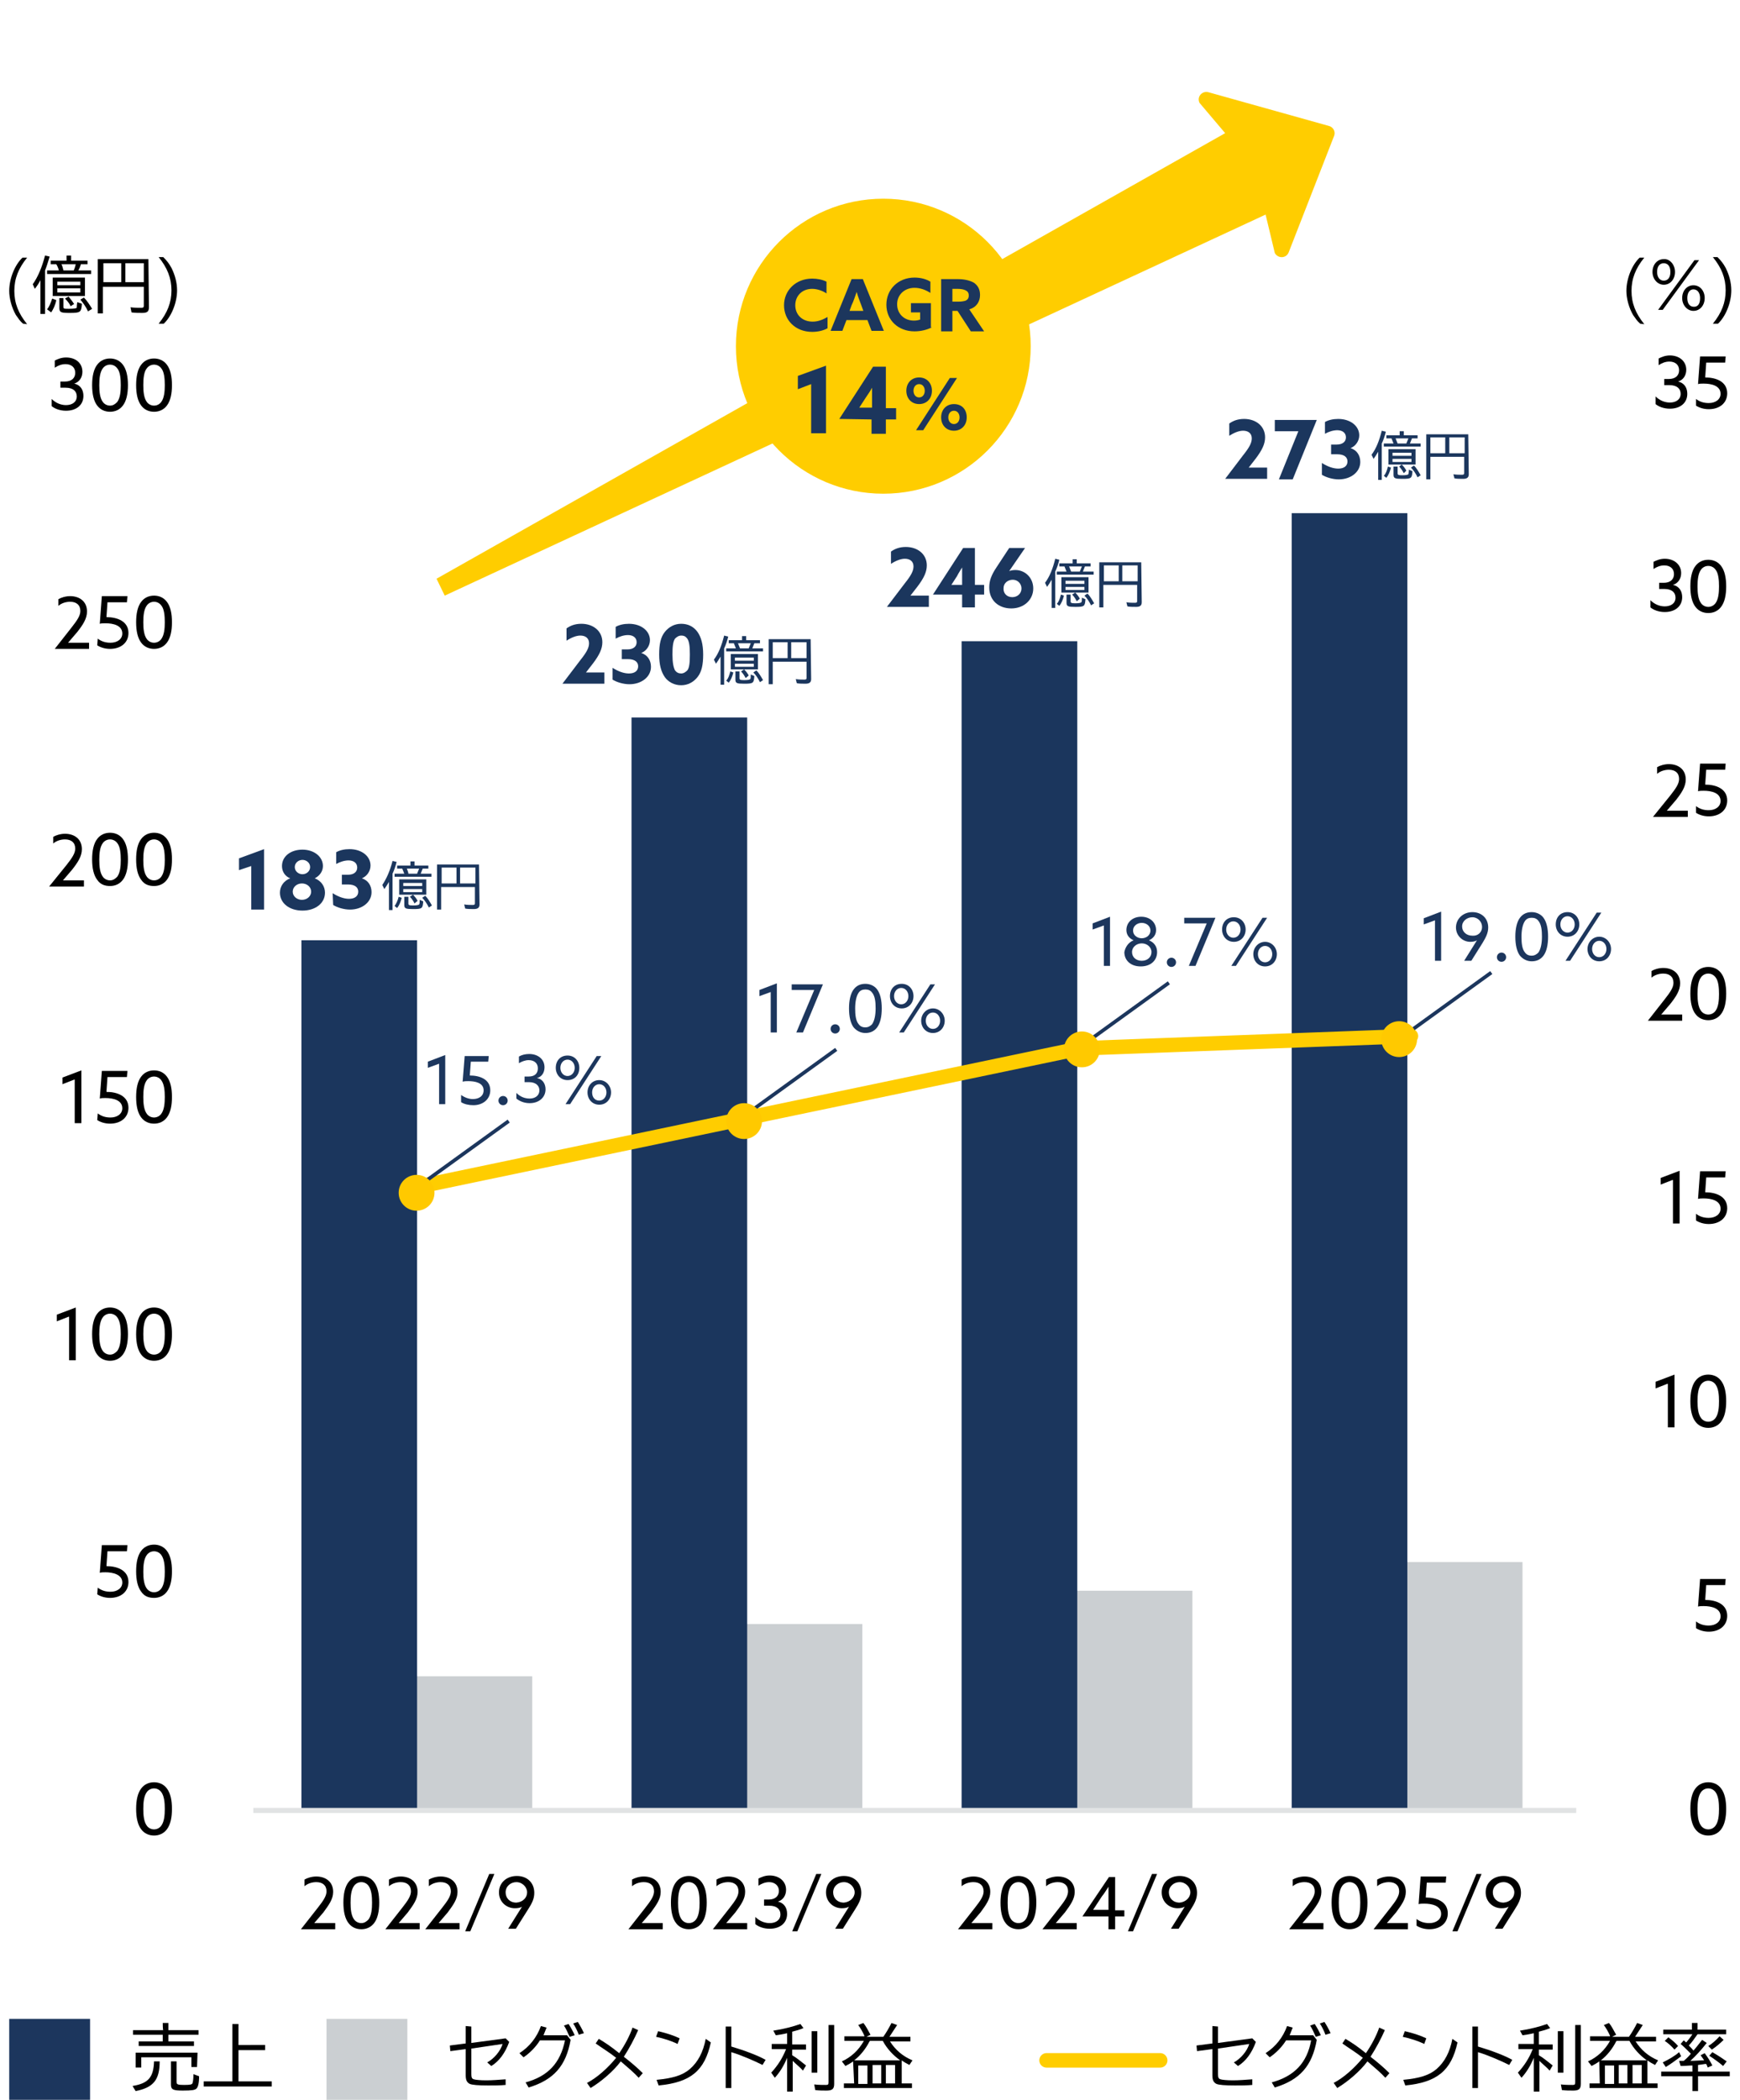 <?xml version="1.0" encoding="utf-8"?>
<!-- Generator: Adobe Illustrator 27.7.0, SVG Export Plug-In . SVG Version: 6.00 Build 0)  -->
<svg version="1.1" id="_レイヤー_2" xmlns="http://www.w3.org/2000/svg" xmlns:xlink="http://www.w3.org/1999/xlink" x="0px"
	 y="0px" width="340px" height="410px" viewBox="0 0 340 410" style="enable-background:new 0 0 340 410;" xml:space="preserve">
<style type="text/css">
	.st0{fill:#1B365D;}
	.st1{fill:#1C365D;}
	.st2{fill:none;stroke:#1C365D;stroke-width:0.709;stroke-miterlimit:10;}
	.st3{fill:#CBCFD2;}
	.st4{fill:none;stroke:#E1E3E4;stroke-width:0.992;stroke-miterlimit:10;}
	.st5{fill:none;}
	.st6{fill:none;stroke:#FFCD00;stroke-width:2.835;stroke-linecap:round;stroke-miterlimit:10;}
	.st7{fill:#FFC900;}
	.st8{fill:#FFCD00;}
</style>
<g>
	<path class="st0" d="M49.1,169.1l-2.4,0.8v-2.3l4.9-1.8v11.8h-2.5L49.1,169.1L49.1,169.1z"/>
	<path class="st0" d="M61.5,171.5c1.3,0.5,2,1.6,2,2.8c0,2.1-1.9,3.5-4.4,3.5s-4.4-1.4-4.4-3.5c0-1.2,0.7-2.3,2-2.8v0
		c-1-0.4-1.6-1.3-1.6-2.4c0-1.9,1.7-3.2,4-3.2s4,1.4,4,3.2C63.1,170.1,62.5,171,61.5,171.5L61.5,171.5z M60.8,174.1
		c0-0.9-0.8-1.6-1.8-1.6s-1.8,0.7-1.8,1.6c0,0.9,0.8,1.6,1.8,1.6S60.8,175,60.8,174.1z M60.6,169.3c0-0.8-0.7-1.4-1.5-1.4
		s-1.5,0.6-1.5,1.4c0,0.8,0.7,1.4,1.5,1.4S60.6,170.1,60.6,169.3z"/>
	<path class="st0" d="M65,174.4c1.1,0.7,2.2,1.1,3.2,1.1c1.1,0,1.8-0.5,1.8-1.4c0-0.8-0.6-1.4-2-1.4h-1.2v-1.9H68
		c1.2,0,1.8-0.6,1.8-1.4c0-0.9-0.7-1.4-1.7-1.4c-0.8,0-1.7,0.3-2.4,0.7v-2.3c0.7-0.4,1.6-0.6,2.6-0.6c2.4,0,4.1,1.4,4.1,3.2
		c0,1.1-0.7,2.1-1.7,2.5v0c1.3,0.4,1.9,1.5,1.9,2.7c0,2-1.9,3.4-4.2,3.4c-1.2,0-2.5-0.4-3.3-0.9L65,174.4L65,174.4z"/>
	<path class="st0" d="M76.8,177.7H76v-5.5c-0.3,0.5-0.6,1-0.9,1.4l-0.4-0.8c0.8-1.2,1.5-2.7,2-4.7l0.8,0.2c-0.2,0.8-0.5,1.7-0.8,2.3
		V177.7z M77.1,176.9c0.3-0.4,0.6-1,0.8-1.8l0.6,0.2c-0.2,0.8-0.5,1.5-0.9,2L77.1,176.9z M83.7,169v0.6h-1.1c-0.1,0.3-0.3,0.7-0.4,1
		h2.1v0.6h-7.2v-0.6h1.9c-0.1-0.3-0.3-0.7-0.4-1h-1V169h2.6v-0.8h0.8v0.8H83.7L83.7,169z M83.3,174.7h-5.3v-3h5.3
		C83.3,171.8,83.3,174.7,83.3,174.7z M78.8,173h3.7v-0.6h-3.7V173z M78.8,174.2h3.7v-0.6h-3.7V174.2z M79.8,175.1v1.3
		c0,0.3,0.1,0.4,0.9,0.4c0.8,0,1.1-0.1,1.2-0.2c0.1-0.1,0.1-0.4,0.1-0.9l0.7,0.3c-0.1,1.4-0.2,1.5-2,1.5c-1.4,0-1.7-0.1-1.7-0.8
		v-1.6L79.8,175.1L79.8,175.1z M79.5,169.6c0.1,0.3,0.3,0.7,0.3,1h1.7c0.1-0.3,0.3-0.7,0.4-1H79.5L79.5,169.6z M81,176.4
		c-0.2-0.4-0.5-0.9-0.9-1.3l0.6-0.4c0.4,0.4,0.7,0.8,0.9,1.2L81,176.4L81,176.4z M83.8,177.2c-0.4-0.8-0.8-1.4-1.3-1.9l0.6-0.4
		c0.5,0.5,0.9,1.2,1.3,1.9L83.8,177.2z"/>
	<path class="st0" d="M93.7,176.6c0,0.6-0.3,0.9-1.1,0.9c-0.5,0-1.3,0-1.7-0.1l-0.2-0.8c0.6,0.1,1.2,0.1,1.7,0.1
		c0.3,0,0.4-0.1,0.4-0.3v-3.2h-6.6v4.4h-0.8v-8.8h8.2L93.7,176.6L93.7,176.6z M86.3,172.5h2.9v-3.1h-2.9V172.5z M92.9,169.4h-3v3.1
		h3V169.4z"/>
</g>
<g>
	<path class="st1" d="M215.7,180.7l-2.2,0.8v-1.2l3.4-1.3v9.6h-1.2V180.7z"/>
	<path class="st1" d="M221.5,183.6L221.5,183.6c-0.9-0.4-1.4-1.1-1.4-2c0-1.5,1.2-2.6,2.9-2.6s2.9,1.1,2.9,2.6c0,0.9-0.5,1.6-1.4,2
		v0c1,0.4,1.6,1.2,1.6,2.3c0,1.6-1.2,2.8-3.2,2.8s-3.2-1.2-3.2-2.8C219.9,184.9,220.5,184,221.5,183.6z M223.1,187.6
		c1.1,0,1.9-0.7,1.9-1.7s-0.9-1.7-1.9-1.7s-1.9,0.7-1.9,1.7S222,187.6,223.1,187.6z M224.8,181.7c0-0.9-0.8-1.5-1.7-1.5
		s-1.7,0.6-1.7,1.5s0.8,1.5,1.7,1.5S224.8,182.6,224.8,181.7z"/>
	<path class="st1" d="M228.9,187c0.5,0,0.9,0.4,0.9,0.9s-0.4,0.9-0.9,0.9s-0.9-0.4-0.9-0.9S228.4,187,228.9,187z"/>
	<path class="st1" d="M235.8,180.3h-4.4v-1.1h6.1l0,0l-3.9,9.4h-1.3L235.8,180.3z"/>
	<path class="st1" d="M238.8,181.5c0-1.4,0.9-2.4,2.3-2.4s2.3,1.1,2.3,2.4s-0.9,2.4-2.3,2.4S238.8,182.8,238.8,181.5z M242.4,181.5
		c0-0.9-0.6-1.6-1.4-1.6s-1.4,0.7-1.4,1.6s0.6,1.6,1.4,1.6S242.4,182.4,242.4,181.5z M246.7,179.2h0.9l-6.1,9.4h-0.9L246.7,179.2
		L246.7,179.2z M247.2,183.9c1.3,0,2.3,1.1,2.3,2.4s-0.9,2.4-2.3,2.4s-2.3-1.1-2.3-2.4S245.9,183.9,247.2,183.9z M247.2,187.9
		c0.8,0,1.4-0.7,1.4-1.6s-0.6-1.6-1.4-1.6s-1.4,0.7-1.4,1.6S246.4,187.9,247.2,187.9z"/>
</g>
<g>
	<path class="st0" d="M113.4,128.9c1.2-1.5,1.7-2.4,1.7-3.3c0-1-0.7-1.5-1.7-1.5c-0.8,0-1.8,0.4-2.7,1v-2.4c0.7-0.5,1.6-0.9,2.9-0.9
		c2.3,0,4.1,1.4,4.1,3.6c0,1.3-0.6,2.5-1.8,4.1l-1.4,1.8l0,0h3.6v2.2h-8.2l0,0L113.4,128.9L113.4,128.9z"/>
	<path class="st0" d="M119.7,130.4c1.1,0.7,2.2,1.1,3.2,1.1c1.1,0,1.8-0.5,1.8-1.4c0-0.8-0.6-1.4-2-1.4h-1.2v-1.9h1.1
		c1.2,0,1.8-0.6,1.8-1.4c0-0.9-0.7-1.4-1.7-1.4c-0.8,0-1.7,0.3-2.4,0.7v-2.3c0.7-0.4,1.6-0.6,2.6-0.6c2.4,0,4.1,1.4,4.1,3.2
		c0,1.1-0.7,2.1-1.7,2.5v0c1.3,0.4,1.9,1.5,1.9,2.7c0,2-1.9,3.4-4.2,3.4c-1.2,0-2.5-0.4-3.3-0.9L119.7,130.4L119.7,130.4z"/>
	<path class="st0" d="M129.9,132.2c-0.7-1-1.1-2.4-1.1-4.4s0.3-3.4,1.1-4.4c0.8-1,1.9-1.6,3.2-1.6c1.3,0,2.4,0.5,3.2,1.6
		c0.7,1,1.1,2.4,1.1,4.4s-0.3,3.4-1.1,4.4c-0.8,1-1.9,1.6-3.2,1.6C131.8,133.8,130.6,133.2,129.9,132.2z M134.3,130.9
		c0.4-0.5,0.5-1.5,0.5-3.1c0-1.5-0.1-2.5-0.5-3.1c-0.3-0.4-0.6-0.6-1.2-0.6c-0.5,0-0.9,0.3-1.2,0.6c-0.4,0.6-0.5,1.6-0.5,3.1
		c0,1.6,0.2,2.5,0.5,3.1c0.3,0.4,0.7,0.6,1.2,0.6C133.6,131.5,134,131.2,134.3,130.9z"/>
	<path class="st0" d="M141.5,133.7h-0.7v-5.5c-0.3,0.5-0.6,1-0.9,1.4l-0.4-0.8c0.9-1.2,1.5-2.7,2-4.7l0.8,0.2
		c-0.2,0.8-0.5,1.7-0.8,2.3V133.7z M141.9,132.9c0.4-0.4,0.6-1,0.8-1.8l0.6,0.2c-0.2,0.8-0.5,1.5-0.9,2L141.9,132.9z M148.5,125v0.6
		h-1.1c-0.1,0.3-0.3,0.7-0.4,1h2.1v0.6h-7.2v-0.6h1.9c-0.1-0.3-0.3-0.7-0.4-1h-1V125h2.6v-0.8h0.8v0.8H148.5L148.5,125z
		 M148.1,130.7h-5.3v-3h5.3V130.7z M143.6,129h3.7v-0.6h-3.7V129z M143.6,130.2h3.7v-0.6h-3.7V130.2z M144.5,131.1v1.3
		c0,0.3,0.1,0.4,0.9,0.4c0.8,0,1.1-0.1,1.2-0.2c0.1-0.1,0.1-0.4,0.1-0.9l0.7,0.3c-0.1,1.4-0.2,1.5-2,1.5c-1.4,0-1.7-0.1-1.7-0.8
		v-1.6L144.5,131.1L144.5,131.1z M144.2,125.6c0.1,0.3,0.3,0.7,0.4,1h1.7c0.1-0.3,0.3-0.7,0.4-1H144.2L144.2,125.6z M145.7,132.4
		c-0.2-0.4-0.5-0.9-0.9-1.3l0.6-0.4c0.4,0.4,0.7,0.8,0.9,1.2L145.7,132.4L145.7,132.4z M148.5,133.2c-0.4-0.8-0.8-1.4-1.3-1.9
		l0.6-0.4c0.5,0.5,0.9,1.2,1.3,1.9L148.5,133.2L148.5,133.2z"/>
	<path class="st0" d="M158.5,132.6c0,0.6-0.3,0.9-1.1,0.9c-0.5,0-1.3,0-1.7-0.1l-0.2-0.8c0.6,0.1,1.2,0.1,1.7,0.1
		c0.3,0,0.4-0.1,0.4-0.3v-3.2H151v4.4h-0.8v-8.8h8.2L158.5,132.6L158.5,132.6z M151,128.5h2.9v-3.1H151L151,128.5L151,128.5z
		 M157.6,125.4h-3v3.1h3V125.4z"/>
</g>
<g>
	<path class="st0" d="M176.8,113.9c1.2-1.5,1.7-2.4,1.7-3.3c0-1-0.7-1.5-1.7-1.5c-0.8,0-1.8,0.4-2.7,1v-2.4c0.7-0.5,1.6-0.9,2.9-0.9
		c2.3,0,4.1,1.4,4.1,3.6c0,1.3-0.6,2.5-1.8,4.1l-1.4,1.8l0,0h3.6v2.2h-8.2l0,0L176.8,113.9L176.8,113.9z"/>
	<path class="st0" d="M182.3,116.1l5.9-9.1h2.3v7.2h1.8v1.9h-1.8v2.5h-2.5v-2.5L182.3,116.1L182.3,116.1L182.3,116.1z M188,114.2
		v-1.7c0-0.6,0-1.2,0-1.7l0,0c-0.3,0.5-0.7,1.1-1,1.7l-1.1,1.7l0,0L188,114.2L188,114.2z"/>
	<path class="st0" d="M200.3,107l-3.1,4.5l0,0c0.3-0.1,0.7-0.2,1.2-0.2c1.9,0,3.5,1.5,3.5,3.6c0,2.2-1.8,3.9-4.3,3.9
		c-2.4,0-4.3-1.5-4.3-4.1c0-1.3,0.4-2.4,1.4-3.9l2.5-3.8H200.3L200.3,107z M197.8,116.6c1,0,1.8-0.7,1.8-1.7c0-0.9-0.7-1.7-1.7-1.7
		c-1,0-1.8,0.7-1.8,1.6C196,115.8,196.7,116.6,197.8,116.6z"/>
	<path class="st0" d="M206.2,118.7h-0.7v-5.5c-0.3,0.5-0.6,1-0.9,1.4l-0.4-0.8c0.9-1.2,1.5-2.7,2-4.7l0.8,0.2
		c-0.2,0.8-0.5,1.7-0.8,2.3V118.7z M206.5,117.9c0.4-0.4,0.6-1,0.8-1.8l0.6,0.2c-0.2,0.8-0.5,1.5-0.9,2L206.5,117.9z M213.1,110v0.6
		h-1.1c-0.1,0.3-0.3,0.7-0.4,1h2.1v0.6h-7.2v-0.6h1.9c-0.1-0.3-0.3-0.7-0.4-1h-1V110h2.6v-0.8h0.8v0.8H213.1L213.1,110z
		 M212.7,115.7h-5.3v-3h5.3V115.7z M208.2,114h3.7v-0.6h-3.7V114z M208.2,115.2h3.7v-0.6h-3.7V115.2z M209.2,116.1v1.3
		c0,0.3,0.1,0.4,0.9,0.4c0.8,0,1.1-0.1,1.2-0.2c0.1-0.1,0.1-0.4,0.1-0.9l0.7,0.3c-0.1,1.4-0.2,1.5-2,1.5c-1.4,0-1.7-0.1-1.7-0.8
		v-1.6L209.2,116.1L209.2,116.1z M208.9,110.6c0.1,0.3,0.3,0.7,0.4,1h1.7c0.1-0.3,0.3-0.7,0.4-1H208.9L208.9,110.6z M210.4,117.4
		c-0.2-0.4-0.5-0.9-0.9-1.3l0.6-0.4c0.4,0.4,0.7,0.8,0.9,1.2L210.4,117.4L210.4,117.4z M213.2,118.2c-0.4-0.8-0.8-1.4-1.3-1.9
		l0.6-0.4c0.5,0.5,0.9,1.2,1.3,1.9L213.2,118.2L213.2,118.2z"/>
	<path class="st0" d="M223.1,117.6c0,0.6-0.3,0.9-1.1,0.9c-0.5,0-1.3,0-1.7-0.1l-0.2-0.8c0.6,0.1,1.2,0.1,1.7,0.1
		c0.3,0,0.4-0.1,0.4-0.3v-3.2h-6.6v4.4h-0.8v-8.8h8.2L223.1,117.6L223.1,117.6z M215.7,113.5h2.9v-3.1h-2.9L215.7,113.5L215.7,113.5
		z M222.3,110.4h-3v3.1h3V110.4z"/>
</g>
<g>
	<path class="st0" d="M242.9,88.9c1.2-1.5,1.7-2.4,1.7-3.3c0-1-0.7-1.5-1.7-1.5c-0.8,0-1.8,0.4-2.7,1v-2.4c0.7-0.5,1.6-0.9,2.9-0.9
		c2.3,0,4.1,1.4,4.1,3.6c0,1.3-0.6,2.5-1.8,4.1l-1.4,1.8l0,0h3.6v2.2h-8.2l0,0L242.9,88.9L242.9,88.9z"/>
	<path class="st0" d="M253.7,84.2h-4.6V82h8.2l0,0l-4.7,11.6h-2.7L253.7,84.2L253.7,84.2z"/>
	<path class="st0" d="M258.3,90.4c1.1,0.7,2.2,1.1,3.2,1.1c1.1,0,1.8-0.5,1.8-1.4c0-0.8-0.6-1.4-2-1.4h-1.2v-1.9h1.1
		c1.2,0,1.8-0.6,1.8-1.4c0-0.9-0.7-1.4-1.7-1.4c-0.8,0-1.7,0.3-2.4,0.7v-2.3c0.7-0.4,1.6-0.6,2.6-0.6c2.4,0,4.1,1.4,4.1,3.2
		c0,1.1-0.7,2.1-1.7,2.5v0c1.3,0.4,1.9,1.5,1.9,2.7c0,2-1.9,3.4-4.2,3.4c-1.2,0-2.5-0.4-3.3-0.9L258.3,90.4L258.3,90.4z"/>
	<path class="st0" d="M270,93.7h-0.7v-5.5c-0.3,0.5-0.6,1-0.9,1.4l-0.4-0.8c0.9-1.2,1.5-2.7,2-4.7l0.8,0.2c-0.2,0.8-0.5,1.7-0.8,2.3
		L270,93.7L270,93.7z M270.4,92.9c0.4-0.4,0.6-1,0.8-1.8l0.6,0.2c-0.2,0.8-0.5,1.5-0.9,2L270.4,92.9L270.4,92.9z M277,85v0.6h-1.1
		c-0.1,0.3-0.3,0.7-0.4,1h2.1v0.6h-7.2v-0.6h1.9c-0.1-0.3-0.3-0.7-0.4-1h-1V85h2.6v-0.8h0.8V85H277L277,85z M276.6,90.7h-5.3v-3h5.3
		V90.7z M272.1,89h3.7v-0.6h-3.7V89z M272.1,90.2h3.7v-0.6h-3.7V90.2z M273.1,91.1v1.3c0,0.3,0.1,0.4,0.9,0.4c0.8,0,1.1-0.1,1.2-0.2
		c0-0.1,0.1-0.4,0.1-0.9L276,92c-0.1,1.4-0.2,1.5-2,1.5c-1.4,0-1.7-0.1-1.7-0.8v-1.6L273.1,91.1L273.1,91.1z M272.7,85.6
		c0.1,0.3,0.3,0.7,0.4,1h1.7c0.1-0.3,0.3-0.7,0.4-1H272.7L272.7,85.6z M274.3,92.4c-0.2-0.4-0.5-0.9-0.9-1.3l0.5-0.4
		c0.4,0.4,0.7,0.8,0.9,1.2L274.3,92.4L274.3,92.4z M277,93.2c-0.4-0.8-0.8-1.4-1.3-1.9l0.6-0.4c0.5,0.5,0.9,1.2,1.3,1.9L277,93.2z"
		/>
	<path class="st0" d="M287,92.6c0,0.6-0.3,0.9-1.1,0.9c-0.5,0-1.3,0-1.7-0.1l-0.2-0.8c0.6,0.1,1.2,0.1,1.7,0.1
		c0.3,0,0.4-0.1,0.4-0.3v-3.2h-6.6v4.4h-0.8v-8.8h8.2L287,92.6L287,92.6z M279.5,88.5h2.9v-3.1h-2.9V88.5z M286.2,85.4h-3v3.1h3
		V85.4z"/>
</g>
<g>
	<path d="M62.1,372.5c1.1-1.4,1.7-2.3,1.7-3.2c0-1.2-0.8-1.8-2-1.8c-0.7,0-1.6,0.2-2.3,0.8v-1.3c0.5-0.3,1.4-0.6,2.3-0.6
		c1.8,0,3.3,1,3.3,3c0,1.4-0.8,2.5-1.9,4l-1.8,2.1l0,0h4.1v1.2h-6.7l0,0L62.1,372.5L62.1,372.5z"/>
	<path d="M68.1,375.5c-0.7-0.9-1-2.3-1-4s0.3-3.1,1-4c0.6-0.8,1.5-1.2,2.5-1.2s1.9,0.4,2.5,1.2c0.7,0.9,1,2.3,1,4s-0.3,3.1-1,4
		c-0.6,0.8-1.5,1.2-2.5,1.2S68.7,376.3,68.1,375.5z M72,374.8c0.6-0.8,0.7-2.1,0.7-3.3s-0.1-2.5-0.7-3.3c-0.3-0.4-0.8-0.7-1.4-0.7
		s-1.1,0.3-1.4,0.7c-0.6,0.8-0.7,2.1-0.7,3.3s0.1,2.5,0.7,3.3c0.3,0.4,0.8,0.7,1.4,0.7S71.6,375.2,72,374.8z"/>
	<path d="M78.6,372.5c1.1-1.4,1.7-2.3,1.7-3.2c0-1.2-0.8-1.8-2-1.8c-0.7,0-1.6,0.2-2.3,0.8v-1.3c0.5-0.3,1.4-0.6,2.3-0.6
		c1.8,0,3.3,1,3.3,3c0,1.4-0.8,2.5-1.9,4l-1.8,2.1l0,0H82v1.2h-6.7l0,0L78.6,372.5L78.6,372.5z"/>
	<path d="M86.4,372.5c1.1-1.4,1.7-2.3,1.7-3.2c0-1.2-0.8-1.8-2-1.8c-0.7,0-1.6,0.2-2.3,0.8v-1.3c0.5-0.3,1.4-0.6,2.3-0.6
		c1.8,0,3.3,1,3.3,3c0,1.4-0.8,2.5-1.9,4l-1.8,2.1l0,0h4.1v1.2h-6.7l0,0L86.4,372.5L86.4,372.5z"/>
	<path d="M95.6,365.9h1l-4.7,11.2h-1L95.6,365.9z"/>
	<path d="M99.3,376.6l2.7-4.3l0,0c-0.3,0.2-0.8,0.3-1.4,0.3c-1.6,0-3.1-1.2-3.1-3.1c0-1.9,1.5-3.2,3.5-3.2c2,0,3.4,1.3,3.4,3.3
		c0,1.2-0.5,2.1-1.2,3.2l-2.4,3.8L99.3,376.6L99.3,376.6z M103,369.5c0-1-0.9-2-2.1-2c-1.1,0-2.1,0.8-2.1,2c0,1.1,0.8,2,2.1,2
		C102.2,371.4,103,370.5,103,369.5L103,369.5z"/>
</g>
<g>
	<path d="M126.1,372.5c1.1-1.4,1.7-2.3,1.7-3.2c0-1.2-0.8-1.8-2-1.8c-0.7,0-1.6,0.2-2.3,0.8v-1.3c0.5-0.3,1.4-0.6,2.3-0.6
		c1.8,0,3.3,1,3.3,3c0,1.4-0.8,2.5-1.9,4l-1.8,2.1l0,0h4.1v1.2h-6.7l0,0L126.1,372.5L126.1,372.5z"/>
	<path d="M132.1,375.5c-0.7-0.9-1-2.3-1-4s0.3-3.1,1-4c0.6-0.8,1.5-1.2,2.5-1.2s1.9,0.4,2.5,1.2c0.7,0.9,1,2.3,1,4s-0.3,3.1-1,4
		c-0.6,0.8-1.5,1.2-2.5,1.2S132.7,376.3,132.1,375.5z M136,374.8c0.6-0.8,0.7-2.1,0.7-3.3s-0.1-2.5-0.7-3.3
		c-0.3-0.4-0.8-0.7-1.4-0.7s-1.1,0.3-1.4,0.7c-0.6,0.8-0.7,2.1-0.7,3.3s0.1,2.5,0.7,3.3c0.3,0.4,0.8,0.7,1.4,0.7
		S135.7,375.2,136,374.8z"/>
	<path d="M142.6,372.5c1.1-1.4,1.7-2.3,1.7-3.2c0-1.2-0.8-1.8-2-1.8c-0.7,0-1.6,0.2-2.3,0.8v-1.3c0.5-0.3,1.4-0.6,2.3-0.6
		c1.8,0,3.3,1,3.3,3c0,1.4-0.8,2.5-1.9,4l-1.8,2.1l0,0h4.1v1.2h-6.7l0,0L142.6,372.5L142.6,372.5z"/>
	<path d="M147.6,374.3c0.8,0.8,1.8,1.2,2.8,1.2c1.2,0,2.1-0.6,2.1-1.7c0-1-0.7-1.7-2.2-1.7h-1v-1.2h0.9c1.3,0,2-0.7,2-1.7
		c0-1-0.8-1.7-1.9-1.7c-0.8,0-1.5,0.3-2.1,0.7v-1.4c0.6-0.3,1.3-0.6,2.2-0.6c1.8,0,3.2,1.1,3.2,2.8c0,1.1-0.6,2-1.6,2.3v0
		c1.3,0.3,1.8,1.3,1.8,2.4c0,1.8-1.4,2.9-3.4,2.9c-1.2,0-2.2-0.4-2.8-0.9V374.3L147.6,374.3z"/>
	<path d="M159.5,365.9h1l-4.7,11.2h-1L159.5,365.9z"/>
	<path d="M163.2,376.6l2.7-4.3l0,0c-0.4,0.2-0.8,0.3-1.4,0.3c-1.6,0-3.1-1.2-3.1-3.1c0-1.9,1.5-3.2,3.5-3.2c2,0,3.4,1.3,3.4,3.3
		c0,1.2-0.5,2.1-1.2,3.2l-2.4,3.8L163.2,376.6L163.2,376.6z M167,369.5c0-1-0.9-2-2.1-2c-1.1,0-2.1,0.8-2.1,2c0,1.1,0.8,2,2.1,2
		C166.1,371.4,167,370.5,167,369.5L167,369.5z"/>
</g>
<g>
	<path d="M190.5,372.5c1.1-1.4,1.7-2.3,1.7-3.2c0-1.2-0.8-1.8-2-1.8c-0.7,0-1.6,0.2-2.3,0.8v-1.3c0.5-0.3,1.4-0.6,2.3-0.6
		c1.8,0,3.3,1,3.3,3c0,1.4-0.8,2.5-1.9,4l-1.8,2.1l0,0h4.1v1.2h-6.7l0,0L190.5,372.5L190.5,372.5z"/>
	<path d="M196.5,375.5c-0.7-0.9-1-2.3-1-4s0.3-3.1,1-4c0.6-0.8,1.5-1.2,2.5-1.2s1.9,0.4,2.5,1.2c0.7,0.9,1,2.3,1,4s-0.3,3.1-1,4
		c-0.6,0.8-1.5,1.2-2.5,1.2S197.1,376.3,196.5,375.5z M200.4,374.8c0.6-0.8,0.7-2.1,0.7-3.3s-0.1-2.5-0.7-3.3
		c-0.3-0.4-0.8-0.7-1.4-0.7s-1.1,0.3-1.4,0.7c-0.6,0.8-0.7,2.1-0.7,3.3s0.1,2.5,0.7,3.3c0.3,0.4,0.8,0.7,1.4,0.7
		S200.1,375.2,200.4,374.8z"/>
	<path d="M207,372.5c1.1-1.4,1.7-2.3,1.7-3.2c0-1.2-0.8-1.8-2-1.8c-0.7,0-1.6,0.2-2.3,0.8v-1.3c0.5-0.3,1.4-0.6,2.3-0.6
		c1.8,0,3.3,1,3.3,3c0,1.4-0.8,2.5-1.9,4l-1.8,2.1l0,0h4.1v1.2h-6.7l0,0L207,372.5L207,372.5z"/>
	<path d="M217.9,373h1.8v1.2h-1.8v2.5h-1.3v-2.5h-5.1l0,0l5.2-7.7h1.2L217.9,373L217.9,373z M213.6,372.9L213.6,372.9l3,0v-2.4
		c0-0.7,0-1.5,0-2.1l0,0c-0.4,0.6-0.8,1.3-1.3,1.9L213.6,372.9L213.6,372.9z"/>
	<path d="M225.1,365.9h1l-4.7,11.2h-1L225.1,365.9z"/>
	<path d="M228.8,376.6l2.7-4.3l0,0c-0.4,0.2-0.8,0.3-1.4,0.3c-1.6,0-3.1-1.2-3.1-3.1c0-1.9,1.5-3.2,3.5-3.2c2,0,3.4,1.3,3.4,3.3
		c0,1.2-0.5,2.1-1.2,3.2l-2.4,3.8L228.8,376.6L228.8,376.6z M232.6,369.5c0-1-0.9-2-2.1-2c-1.1,0-2.1,0.8-2.1,2c0,1.1,0.8,2,2.1,2
		C231.7,371.4,232.6,370.5,232.6,369.5L232.6,369.5z"/>
</g>
<g>
	<path d="M255.2,372.5c1.1-1.4,1.7-2.3,1.7-3.2c0-1.2-0.8-1.8-2-1.8c-0.7,0-1.6,0.2-2.3,0.8v-1.3c0.5-0.3,1.4-0.6,2.3-0.6
		c1.8,0,3.3,1,3.3,3c0,1.4-0.8,2.5-1.9,4l-1.8,2.1l0,0h4.1v1.2h-6.7l0,0L255.2,372.5L255.2,372.5z"/>
	<path d="M261.2,375.5c-0.7-0.9-1-2.3-1-4s0.3-3.1,1-4c0.6-0.8,1.5-1.2,2.5-1.2s1.9,0.4,2.5,1.2c0.7,0.9,1,2.3,1,4s-0.3,3.1-1,4
		c-0.6,0.8-1.5,1.2-2.5,1.2S261.8,376.3,261.2,375.5z M265.1,374.8c0.6-0.8,0.7-2.1,0.7-3.3s-0.1-2.5-0.7-3.3
		c-0.3-0.4-0.8-0.7-1.4-0.7s-1.1,0.3-1.4,0.7c-0.6,0.8-0.7,2.1-0.7,3.3s0.1,2.5,0.7,3.3c0.3,0.4,0.8,0.7,1.4,0.7
		S264.8,375.2,265.1,374.8z"/>
	<path d="M271.7,372.5c1.1-1.4,1.7-2.3,1.7-3.2c0-1.2-0.8-1.8-2-1.8c-0.7,0-1.6,0.2-2.3,0.8v-1.3c0.5-0.3,1.4-0.6,2.3-0.6
		c1.8,0,3.3,1,3.3,3c0,1.4-0.8,2.5-1.9,4l-1.8,2.1l0,0h4.1v1.2h-6.7l0,0L271.7,372.5L271.7,372.5z"/>
	<path d="M276.8,374.7c0.8,0.6,1.6,0.8,2.5,0.8c1.3,0,2.3-0.7,2.3-1.8c0-1.6-1.8-2-3.3-2c-0.4,0-0.8,0-1.1,0.1l0.4-5.4h5l-0.1,1.2
		h-3.7l-0.2,2.9c2.1,0,4.3,0.8,4.3,3.1c0,1.9-1.5,3.1-3.6,3.1c-1,0-1.9-0.3-2.5-0.7L276.8,374.7L276.8,374.7z"/>
	<path d="M288.5,365.9h1l-4.7,11.2h-1L288.5,365.9z"/>
	<path d="M292.1,376.6l2.7-4.3l0,0c-0.4,0.2-0.8,0.3-1.4,0.3c-1.6,0-3.1-1.2-3.1-3.1c0-1.9,1.5-3.2,3.5-3.2c2,0,3.4,1.3,3.4,3.3
		c0,1.2-0.5,2.1-1.2,3.2l-2.4,3.8L292.1,376.6L292.1,376.6z M295.9,369.5c0-1-0.9-2-2.1-2c-1.1,0-2.1,0.8-2.1,2c0,1.1,0.8,2,2.1,2
		C295.1,371.4,295.9,370.5,295.9,369.5L295.9,369.5z"/>
</g>
<line class="st2" x1="210.4" y1="204.9" x2="228.4" y2="191.9"/>
<g>
	<g>
		<rect x="81.4" y="327.3" class="st3" width="22.6" height="25.9"/>
		<rect x="145.9" y="317.1" class="st3" width="22.6" height="36.1"/>
		<rect x="210.4" y="310.6" class="st3" width="22.6" height="42.6"/>
		<rect x="274.9" y="305" class="st3" width="22.6" height="48.2"/>
	</g>
	<g>
		<rect x="58.9" y="183.6" class="st0" width="22.6" height="169.6"/>
		<rect x="123.4" y="140.1" class="st0" width="22.6" height="213.1"/>
		<rect x="187.9" y="125.2" class="st0" width="22.6" height="228"/>
		<rect x="252.4" y="100.2" class="st0" width="22.6" height="253"/>
	</g>
</g>
<g>
	<line class="st4" x1="49.5" y1="353.5" x2="308" y2="353.5"/>
	<g>
		<path class="st5" d="M320.2,353.5c0,3.1-1.4,5-3.6,5s-3.6-1.9-3.6-5s1.4-5,3.6-5C318.8,348.4,320.2,350.4,320.2,353.5z
			 M314.2,353.5c0,2.5,0.9,4.1,2.4,4.1c1.5,0,2.4-1.6,2.4-4.1c0-2.5-0.9-4.1-2.4-4.1C315.1,349.4,314.2,351,314.2,353.5z"/>
		<path class="st5" d="M319.5,308.8v1h-4.6l-0.4,3.4h0c0.6-0.5,1.3-0.8,2.2-0.8c1.9,0,3.2,1.3,3.2,3.1c0,1.9-1.5,3.3-3.5,3.3
			c-1.3,0-2.4-0.4-3.3-1.2l0.7-0.8c0.7,0.6,1.7,0.9,2.6,0.9c1.3,0,2.3-1,2.3-2.3c0-1.3-0.9-2.2-2.2-2.2c-0.9,0-1.8,0.4-2.2,1l-1-0.2
			l0.5-5.3L319.5,308.8L319.5,308.8z"/>
		<g>
			<path class="st5" d="M316.4,270.1c-0.5,0.2-1.6,0.6-2.3,0.7l-0.3-0.9c1.1-0.2,2.3-0.7,2.9-1.1h0.8v9.9h-1.1L316.4,270.1
				L316.4,270.1z"/>
			<path class="st5" d="M329.3,273.9c0,3.1-1.4,5-3.6,5s-3.6-1.9-3.6-5s1.4-5,3.6-5C327.9,268.9,329.3,270.8,329.3,273.9z
				 M323.3,273.9c0,2.5,0.9,4.1,2.4,4.1c1.5,0,2.4-1.6,2.4-4.1c0-2.5-0.9-4.1-2.4-4.1C324.2,269.8,323.3,271.4,323.3,273.9z"/>
		</g>
		<g>
			<path class="st5" d="M316.4,230.3c-0.5,0.2-1.6,0.6-2.3,0.7l-0.3-0.9c1.1-0.2,2.3-0.7,2.9-1.1h0.8v9.9h-1.1L316.4,230.3
				L316.4,230.3z"/>
			<path class="st5" d="M328.6,229.3v1H324l-0.4,3.4h0c0.6-0.5,1.3-0.8,2.2-0.8c1.9,0,3.2,1.3,3.2,3.1c0,1.9-1.5,3.3-3.5,3.3
				c-1.3,0-2.4-0.4-3.3-1.2l0.7-0.8c0.7,0.6,1.7,0.9,2.6,0.9c1.3,0,2.3-1,2.3-2.3c0-1.3-0.9-2.2-2.2-2.2c-0.9,0-1.8,0.4-2.2,1
				l-1-0.2l0.5-5.3L328.6,229.3L328.6,229.3z"/>
		</g>
		<g>
			<path class="st5" d="M313.2,198.2c0.3-1.3,1.4-2.6,3-3.6l0.3-0.2c1.7-1.1,2.1-1.6,2.1-2.5c0-1-0.8-1.6-2.1-1.6
				c-1,0-1.7,0.4-2.5,1.3l-0.8-0.6c0.9-1.1,1.9-1.6,3.3-1.6c1.9,0,3.2,1.1,3.2,2.6c0,1.2-0.5,1.8-2.6,3.1l-0.4,0.3
				c-1.4,0.9-2.3,2-2.4,2.8h5.6v1h-6.8L313.2,198.2L313.2,198.2z"/>
			<path class="st5" d="M329.3,194.3c0,3.1-1.4,5-3.6,5s-3.6-1.9-3.6-5s1.4-5,3.6-5C327.9,189.3,329.3,191.2,329.3,194.3z
				 M323.3,194.3c0,2.5,0.9,4.1,2.4,4.1c1.5,0,2.4-1.6,2.4-4.1c0-2.5-0.9-4.1-2.4-4.1C324.2,190.2,323.3,191.8,323.3,194.3z"/>
		</g>
		<g>
			<path class="st5" d="M313.2,158.5c0.3-1.3,1.4-2.6,3-3.6l0.3-0.2c1.7-1.1,2.1-1.6,2.1-2.5c0-1-0.8-1.6-2.1-1.6
				c-1,0-1.7,0.4-2.5,1.3l-0.8-0.6c0.9-1.1,1.9-1.6,3.3-1.6c1.9,0,3.2,1.1,3.2,2.6c0,1.2-0.5,1.8-2.6,3.1l-0.4,0.3
				c-1.4,0.9-2.3,2-2.4,2.8h5.6v1h-6.8L313.2,158.5L313.2,158.5z"/>
			<path class="st5" d="M328.6,149.7v1H324l-0.4,3.4h0c0.6-0.5,1.3-0.8,2.2-0.8c1.9,0,3.2,1.3,3.2,3.1c0,1.9-1.5,3.3-3.5,3.3
				c-1.3,0-2.4-0.4-3.3-1.2l0.7-0.8c0.7,0.6,1.7,0.9,2.6,0.9c1.3,0,2.3-1,2.3-2.3c0-1.3-0.9-2.2-2.2-2.2c-0.9,0-1.8,0.4-2.2,1
				l-1-0.2l0.5-5.3L328.6,149.7L328.6,149.7z"/>
		</g>
		<g>
			<path class="st5" d="M315.8,114c1.7,0,2.7-0.6,2.7-1.8c0-1-0.8-1.6-2.1-1.6c-1,0-1.6,0.3-2.4,1l-0.7-0.7c0.7-0.8,1.9-1.3,3.1-1.3
				c1.9,0,3.3,1,3.3,2.5c0,1.2-0.9,2-2.4,2.2v0c1.7,0.1,2.7,1.1,2.7,2.5c0,1.7-1.4,2.8-3.7,2.8c-1.5,0-2.6-0.4-3.4-1.4l0.7-0.7
				c0.7,0.7,1.6,1.1,2.7,1.1c1.5,0,2.5-0.7,2.5-1.9c0-1.3-1-2-3-2H315V114L315.8,114L315.8,114z"/>
			<path class="st5" d="M329.3,114.8c0,3.1-1.4,5-3.6,5s-3.6-1.9-3.6-5s1.4-5,3.6-5C327.9,109.7,329.3,111.7,329.3,114.8z
				 M323.3,114.8c0,2.5,0.9,4.1,2.4,4.1c1.5,0,2.4-1.6,2.4-4.1c0-2.5-0.9-4.1-2.4-4.1C324.2,110.7,323.3,112.2,323.3,114.8z"/>
		</g>
		<g>
			<path class="st5" d="M315.8,74.3c1.7,0,2.7-0.6,2.7-1.8c0-1-0.8-1.6-2.1-1.6c-1,0-1.6,0.3-2.4,1l-0.7-0.7
				c0.7-0.8,1.9-1.3,3.1-1.3c1.9,0,3.3,1,3.3,2.5c0,1.2-0.9,2-2.4,2.2v0c1.7,0.1,2.7,1.1,2.7,2.5c0,1.7-1.4,2.8-3.7,2.8
				c-1.5,0-2.6-0.4-3.4-1.4l0.7-0.7c0.7,0.7,1.6,1.1,2.7,1.1c1.5,0,2.5-0.7,2.5-1.9c0-1.3-1-2-3-2H315v-0.9L315.8,74.3L315.8,74.3z"
				/>
			<path class="st5" d="M328.6,70.1v1H324l-0.4,3.4h0c0.6-0.5,1.3-0.8,2.2-0.8c1.9,0,3.2,1.3,3.2,3.1c0,1.9-1.5,3.3-3.5,3.3
				c-1.3,0-2.4-0.4-3.3-1.2l0.7-0.8c0.7,0.6,1.7,0.9,2.6,0.9c1.3,0,2.3-1,2.3-2.3c0-1.3-0.9-2.2-2.2-2.2c-0.9,0-1.8,0.4-2.2,1
				l-1-0.2l0.5-5.3H328.6L328.6,70.1z"/>
		</g>
	</g>
	<g>
		<line class="st6" x1="146.4" y1="218.2" x2="81.8" y2="231.7"/>
		<line class="st6" x1="211.1" y1="204.7" x2="146.4" y2="218.2"/>
		<line class="st6" x1="275.7" y1="202.3" x2="211.1" y2="204.7"/>
	</g>
</g>
<g>
	<path d="M331.3,357.2c-0.7-0.9-1-2.3-1-4s0.3-3.1,1-4c0.6-0.8,1.5-1.2,2.5-1.2s1.9,0.4,2.5,1.2c0.7,0.9,1,2.3,1,4s-0.3,3.1-1,4
		c-0.6,0.8-1.5,1.2-2.5,1.2S331.9,358,331.3,357.2z M335.2,356.5c0.6-0.8,0.7-2.1,0.7-3.3s-0.1-2.5-0.7-3.3
		c-0.3-0.4-0.8-0.7-1.4-0.7s-1.1,0.3-1.4,0.7c-0.6,0.8-0.7,2.1-0.7,3.3s0.1,2.5,0.7,3.3c0.3,0.4,0.8,0.7,1.4,0.7
		S334.9,356.9,335.2,356.5z"/>
	<path d="M331.4,316.6c0.8,0.6,1.6,0.8,2.5,0.8c1.3,0,2.3-0.7,2.3-1.8c0-1.6-1.8-2-3.3-2c-0.4,0-0.8,0-1.1,0.1l0.4-5.4h5l-0.1,1.2
		h-3.7l-0.2,2.9c2.1,0,4.3,0.8,4.3,3.1c0,1.9-1.5,3.1-3.6,3.1c-1,0-1.9-0.3-2.5-0.7L331.4,316.6L331.4,316.6z"/>
	<g>
		<path d="M325.8,270.2l-2.3,0.9v-1.3l3.7-1.4v10.3h-1.3V270.2z"/>
		<path d="M331.3,277.6c-0.7-0.9-1-2.3-1-4s0.3-3.1,1-4c0.6-0.8,1.5-1.2,2.5-1.2s1.9,0.4,2.5,1.2c0.7,0.9,1,2.3,1,4s-0.3,3.1-1,4
			c-0.6,0.8-1.5,1.2-2.5,1.2S331.9,278.4,331.3,277.6z M335.2,276.9c0.6-0.8,0.7-2.1,0.7-3.3s-0.1-2.5-0.7-3.3
			c-0.3-0.4-0.8-0.7-1.4-0.7s-1.1,0.3-1.4,0.7c-0.6,0.8-0.7,2.1-0.7,3.3s0.1,2.5,0.7,3.3c0.3,0.4,0.8,0.7,1.4,0.7
			S334.9,277.3,335.2,276.9z"/>
	</g>
	<g>
		<path d="M326.8,230.4l-2.3,0.9V230l3.7-1.4v10.3h-1.3V230.4z"/>
		<path d="M331.4,237c0.8,0.6,1.6,0.8,2.5,0.8c1.3,0,2.3-0.7,2.3-1.8c0-1.6-1.8-2-3.3-2c-0.4,0-0.8,0-1.1,0.1l0.4-5.4h5l-0.1,1.2
			h-3.7l-0.2,2.9c2.1,0,4.3,0.8,4.3,3.1c0,1.9-1.5,3.1-3.6,3.1c-1,0-1.9-0.3-2.5-0.7L331.4,237L331.4,237z"/>
	</g>
	<g>
		<path d="M325.3,195.1c1.1-1.4,1.7-2.3,1.7-3.2c0-1.2-0.8-1.8-2-1.8c-0.7,0-1.6,0.2-2.3,0.8v-1.3c0.5-0.3,1.4-0.6,2.3-0.6
			c1.8,0,3.3,1,3.3,3c0,1.4-0.8,2.6-1.9,4l-1.8,2.1l0,0h4.1v1.2H322l0,0L325.3,195.1L325.3,195.1z"/>
		<path d="M331.3,198c-0.7-0.9-1-2.3-1-4s0.3-3.1,1-4c0.6-0.8,1.5-1.2,2.5-1.2s1.9,0.4,2.5,1.2c0.7,0.9,1,2.3,1,4s-0.3,3.1-1,4
			c-0.6,0.8-1.5,1.2-2.5,1.2S331.9,198.8,331.3,198z M335.2,197.4c0.6-0.8,0.7-2.1,0.7-3.3s-0.1-2.6-0.7-3.3
			c-0.3-0.4-0.8-0.7-1.4-0.7s-1.1,0.3-1.4,0.7c-0.6,0.8-0.7,2.1-0.7,3.3s0.1,2.5,0.7,3.3c0.3,0.4,0.8,0.7,1.4,0.7
			S334.9,197.8,335.2,197.4z"/>
	</g>
	<g>
		<path d="M326.4,155.3c1.1-1.4,1.7-2.3,1.7-3.2c0-1.2-0.8-1.8-2-1.8c-0.7,0-1.6,0.2-2.3,0.8v-1.3c0.5-0.3,1.4-0.6,2.3-0.6
			c1.8,0,3.3,1,3.3,3c0,1.4-0.8,2.6-1.9,4l-1.8,2.1l0,0h4.1v1.2H323l0,0L326.4,155.3L326.4,155.3z"/>
		<path d="M331.4,157.4c0.8,0.6,1.6,0.8,2.5,0.8c1.3,0,2.3-0.7,2.3-1.8c0-1.6-1.8-2-3.3-2c-0.4,0-0.8,0-1.1,0.1l0.4-5.4h5l-0.1,1.2
			h-3.7l-0.2,2.9c2.1,0,4.3,0.8,4.3,3.1c0,1.9-1.5,3.1-3.6,3.1c-1,0-1.9-0.3-2.5-0.7L331.4,157.4L331.4,157.4z"/>
	</g>
	<g>
		<path d="M322.5,117.2c0.8,0.8,1.8,1.2,2.8,1.2c1.2,0,2.1-0.6,2.1-1.7c0-1-0.7-1.7-2.2-1.7h-1v-1.2h0.9c1.3,0,2-0.7,2-1.7
			c0-1.1-0.8-1.7-1.9-1.7c-0.8,0-1.5,0.3-2.1,0.7v-1.4c0.6-0.3,1.3-0.6,2.2-0.6c1.8,0,3.2,1.1,3.2,2.8c0,1.1-0.6,2-1.6,2.3v0
			c1.3,0.3,1.8,1.3,1.8,2.4c0,1.8-1.4,2.9-3.4,2.9c-1.2,0-2.2-0.4-2.8-0.9V117.2L322.5,117.2z"/>
		<path d="M331.3,118.5c-0.7-0.9-1-2.3-1-4s0.3-3.1,1-4c0.6-0.8,1.5-1.2,2.5-1.2s1.9,0.4,2.5,1.2c0.7,0.9,1,2.3,1,4s-0.3,3.1-1,4
			c-0.6,0.8-1.5,1.2-2.5,1.2S331.9,119.3,331.3,118.5z M335.2,117.8c0.6-0.8,0.7-2.1,0.7-3.3s-0.1-2.6-0.7-3.3
			c-0.3-0.4-0.8-0.7-1.4-0.7s-1.1,0.3-1.4,0.7c-0.6,0.8-0.7,2.1-0.7,3.3s0.1,2.5,0.7,3.3c0.3,0.4,0.8,0.7,1.4,0.7
			S334.9,118.2,335.2,117.8z"/>
	</g>
	<g>
		<path d="M323.5,77.4c0.8,0.8,1.8,1.2,2.8,1.2c1.2,0,2.1-0.6,2.1-1.7c0-1-0.7-1.7-2.2-1.7h-1v-1.2h0.9c1.3,0,2-0.7,2-1.7
			c0-1.1-0.8-1.7-1.9-1.7c-0.8,0-1.5,0.3-2.1,0.7V70c0.6-0.3,1.3-0.6,2.2-0.6c1.8,0,3.2,1.1,3.2,2.8c0,1.1-0.6,2-1.6,2.3v0
			c1.3,0.3,1.8,1.3,1.8,2.4c0,1.8-1.4,2.9-3.4,2.9c-1.2,0-2.2-0.4-2.8-0.9V77.4L323.5,77.4z"/>
		<path d="M331.4,77.9c0.8,0.6,1.6,0.8,2.5,0.8c1.3,0,2.3-0.7,2.3-1.8c0-1.6-1.8-2-3.3-2c-0.4,0-0.8,0-1.1,0.1l0.4-5.4h5l-0.1,1.2
			h-3.7l-0.2,2.9c2.1,0,4.3,0.8,4.3,3.1c0,1.9-1.5,3.1-3.6,3.1c-1,0-1.9-0.3-2.5-0.7L331.4,77.9L331.4,77.9z"/>
	</g>
</g>
<g>
	<path d="M27.6,357.2c-0.7-0.9-1-2.3-1-4s0.3-3.1,1-4c0.6-0.8,1.5-1.2,2.5-1.2s1.9,0.4,2.5,1.2c0.7,0.9,1,2.3,1,4s-0.3,3.1-1,4
		c-0.6,0.8-1.5,1.2-2.5,1.2S28.2,358,27.6,357.2z M31.5,356.5c0.6-0.8,0.7-2.1,0.7-3.3s-0.1-2.5-0.7-3.3c-0.3-0.4-0.8-0.7-1.4-0.7
		s-1.1,0.3-1.4,0.7c-0.6,0.8-0.7,2.1-0.7,3.3s0.1,2.5,0.7,3.3c0.3,0.4,0.8,0.7,1.4,0.7S31.2,356.9,31.5,356.5z"/>
	<g>
		<path d="M19.1,310c0.8,0.6,1.6,0.8,2.5,0.8c1.3,0,2.3-0.7,2.3-1.8c0-1.6-1.9-2-3.3-2c-0.4,0-0.8,0-1.1,0.1l0.4-5.4h5l-0.1,1.2H21
			l-0.2,2.9c2.1,0,4.3,0.8,4.3,3.1c0,1.9-1.5,3.1-3.6,3.1c-1,0-1.9-0.3-2.5-0.7L19.1,310L19.1,310z"/>
		<path d="M27.6,310.8c-0.7-0.9-1-2.3-1-4s0.3-3.1,1-4c0.6-0.8,1.5-1.2,2.5-1.2s1.9,0.4,2.5,1.2c0.7,0.9,1,2.3,1,4s-0.3,3.1-1,4
			c-0.6,0.8-1.5,1.2-2.5,1.2S28.2,311.7,27.6,310.8z M31.5,310.2c0.6-0.8,0.7-2.1,0.7-3.3s-0.1-2.5-0.7-3.3
			c-0.3-0.4-0.8-0.7-1.4-0.7s-1.1,0.3-1.4,0.7c-0.6,0.8-0.7,2.1-0.7,3.3s0.1,2.5,0.7,3.3c0.3,0.4,0.8,0.7,1.4,0.7
			S31.2,310.6,31.5,310.2z"/>
	</g>
	<g>
		<path d="M13.4,257.1l-2.3,0.9v-1.3l3.7-1.4v10.3h-1.3V257.1z"/>
		<path d="M19,264.5c-0.7-0.9-1-2.3-1-4s0.3-3.1,1-4c0.6-0.8,1.5-1.2,2.5-1.2s1.9,0.4,2.5,1.2c0.7,0.9,1,2.3,1,4s-0.3,3.1-1,4
			c-0.6,0.8-1.5,1.2-2.5,1.2S19.6,265.3,19,264.5z M22.9,263.8c0.6-0.8,0.7-2.1,0.7-3.3s-0.1-2.5-0.7-3.3c-0.3-0.4-0.8-0.7-1.4-0.7
			s-1.1,0.3-1.4,0.7c-0.6,0.8-0.7,2.1-0.7,3.3s0.1,2.5,0.7,3.3c0.3,0.4,0.8,0.7,1.4,0.7S22.5,264.2,22.9,263.8z"/>
		<path d="M27.6,264.5c-0.7-0.9-1-2.3-1-4s0.3-3.1,1-4c0.6-0.8,1.5-1.2,2.5-1.2s1.9,0.4,2.5,1.2c0.7,0.9,1,2.3,1,4s-0.3,3.1-1,4
			c-0.6,0.8-1.5,1.2-2.5,1.2S28.2,265.3,27.6,264.5z M31.5,263.8c0.6-0.8,0.7-2.1,0.7-3.3s-0.1-2.5-0.7-3.3
			c-0.3-0.4-0.8-0.7-1.4-0.7s-1.1,0.3-1.4,0.7c-0.6,0.8-0.7,2.1-0.7,3.3s0.1,2.5,0.7,3.3c0.3,0.4,0.8,0.7,1.4,0.7
			S31.2,264.2,31.5,263.8z"/>
	</g>
	<g>
		<path d="M14.5,210.8l-2.3,0.9v-1.3l3.7-1.4v10.3h-1.3V210.8L14.5,210.8z"/>
		<path d="M19.1,217.4c0.8,0.6,1.6,0.8,2.5,0.8c1.3,0,2.3-0.7,2.3-1.8c0-1.6-1.8-2-3.3-2c-0.4,0-0.8,0-1.1,0.1l0.4-5.4h5l-0.1,1.2
			H21l-0.2,2.9c2.1,0,4.3,0.8,4.3,3.1c0,1.9-1.5,3.1-3.6,3.1c-1,0-1.9-0.3-2.5-0.7L19.1,217.4L19.1,217.4z"/>
		<path d="M27.6,218.2c-0.7-0.9-1-2.3-1-4s0.3-3.1,1-4c0.6-0.8,1.5-1.2,2.5-1.2s1.9,0.4,2.5,1.2c0.7,0.9,1,2.3,1,4s-0.3,3.1-1,4
			c-0.6,0.8-1.5,1.2-2.5,1.2S28.2,219,27.6,218.2z M31.5,217.5c0.6-0.8,0.7-2.1,0.7-3.3s-0.1-2.5-0.7-3.3c-0.3-0.4-0.8-0.7-1.4-0.7
			s-1.1,0.3-1.4,0.7c-0.6,0.8-0.7,2.1-0.7,3.3s0.1,2.5,0.7,3.3c0.3,0.4,0.8,0.7,1.4,0.7S31.2,217.9,31.5,217.5z"/>
	</g>
	<g>
		<path d="M13,168.9c1.1-1.4,1.7-2.3,1.7-3.2c0-1.2-0.8-1.8-2-1.8c-0.7,0-1.6,0.2-2.3,0.8v-1.3c0.5-0.3,1.4-0.6,2.3-0.6
			c1.8,0,3.3,1,3.3,3c0,1.4-0.8,2.6-1.9,4l-1.8,2.1l0,0h4.1v1.2H9.6l0,0L13,168.9L13,168.9z"/>
		<path d="M19,171.8c-0.7-0.9-1-2.3-1-4s0.3-3.1,1-4c0.6-0.8,1.5-1.2,2.5-1.2s1.9,0.4,2.5,1.2c0.7,0.9,1,2.3,1,4s-0.3,3.1-1,4
			c-0.6,0.8-1.5,1.2-2.5,1.2S19.6,172.7,19,171.8z M22.9,171.2c0.6-0.8,0.7-2.1,0.7-3.3s-0.1-2.6-0.7-3.3c-0.3-0.4-0.8-0.7-1.4-0.7
			s-1.1,0.3-1.4,0.7c-0.6,0.8-0.7,2.1-0.7,3.3s0.1,2.5,0.7,3.3c0.3,0.4,0.8,0.7,1.4,0.7S22.5,171.6,22.9,171.2z"/>
		<path d="M27.6,171.8c-0.7-0.9-1-2.3-1-4s0.3-3.1,1-4c0.6-0.8,1.5-1.2,2.5-1.2s1.9,0.4,2.5,1.2c0.7,0.9,1,2.3,1,4s-0.3,3.1-1,4
			c-0.6,0.8-1.5,1.2-2.5,1.2S28.2,172.7,27.6,171.8z M31.5,171.2c0.6-0.8,0.7-2.1,0.7-3.3s-0.1-2.6-0.7-3.3
			c-0.3-0.4-0.8-0.7-1.4-0.7s-1.1,0.3-1.4,0.7c-0.6,0.8-0.7,2.1-0.7,3.3s0.1,2.5,0.7,3.3c0.3,0.4,0.8,0.7,1.4,0.7
			S31.2,171.6,31.5,171.2z"/>
	</g>
	<g>
		<path d="M14,122.5c1.1-1.4,1.7-2.3,1.7-3.2c0-1.2-0.8-1.8-2-1.8c-0.7,0-1.6,0.2-2.3,0.8v-1.3c0.5-0.3,1.4-0.6,2.3-0.6
			c1.8,0,3.3,1,3.3,3c0,1.4-0.8,2.6-1.9,4l-1.8,2.1l0,0h4.1v1.2h-6.7l0,0L14,122.5L14,122.5z"/>
		<path d="M19.1,124.7c0.8,0.6,1.6,0.8,2.5,0.8c1.3,0,2.3-0.7,2.3-1.8c0-1.6-1.8-2-3.3-2c-0.4,0-0.8,0-1.1,0.1l0.4-5.4h5l-0.1,1.2
			H21l-0.2,2.9c2.1,0,4.3,0.8,4.3,3.1c0,1.9-1.5,3.1-3.6,3.1c-1,0-1.9-0.3-2.5-0.7L19.1,124.7L19.1,124.7z"/>
		<path d="M27.6,125.5c-0.7-0.9-1-2.3-1-4s0.3-3.1,1-4c0.6-0.8,1.5-1.2,2.5-1.2s1.9,0.4,2.5,1.2c0.7,0.9,1,2.3,1,4s-0.3,3.1-1,4
			c-0.6,0.8-1.5,1.2-2.5,1.2S28.2,126.3,27.6,125.5z M31.5,124.8c0.6-0.8,0.7-2.1,0.7-3.3s-0.1-2.6-0.7-3.3
			c-0.3-0.4-0.8-0.7-1.4-0.7s-1.1,0.3-1.4,0.7c-0.6,0.8-0.7,2.1-0.7,3.3s0.1,2.5,0.7,3.3c0.3,0.4,0.8,0.7,1.4,0.7
			S31.2,125.2,31.5,124.8z"/>
	</g>
	<g>
		<path d="M10.1,77.9c0.8,0.8,1.8,1.2,2.8,1.2c1.2,0,2.1-0.6,2.1-1.7c0-1-0.7-1.7-2.2-1.7h-1v-1.2h0.9c1.3,0,2-0.7,2-1.7
			c0-1.1-0.8-1.7-1.9-1.7c-0.8,0-1.5,0.3-2.1,0.7v-1.4c0.6-0.3,1.3-0.6,2.2-0.6c1.9,0,3.2,1.1,3.2,2.8c0,1.1-0.6,2-1.6,2.3v0
			c1.3,0.3,1.8,1.3,1.8,2.4c0,1.8-1.4,2.9-3.4,2.9c-1.2,0-2.2-0.4-2.8-0.9L10.1,77.9L10.1,77.9z"/>
		<path d="M19,79.2c-0.7-0.9-1-2.3-1-4s0.3-3.1,1-4c0.6-0.8,1.5-1.2,2.5-1.2s1.9,0.4,2.5,1.2c0.7,0.9,1,2.3,1,4s-0.3,3.1-1,4
			c-0.6,0.8-1.5,1.2-2.5,1.2S19.6,80,19,79.2z M22.9,78.5c0.6-0.8,0.7-2.1,0.7-3.3s-0.1-2.6-0.7-3.3c-0.3-0.4-0.8-0.7-1.4-0.7
			s-1.1,0.3-1.4,0.7c-0.6,0.8-0.7,2.1-0.7,3.3s0.1,2.5,0.7,3.3c0.3,0.4,0.8,0.7,1.4,0.7S22.5,78.9,22.9,78.5z"/>
		<path d="M27.6,79.2c-0.7-0.9-1-2.3-1-4s0.3-3.1,1-4c0.6-0.8,1.5-1.2,2.5-1.2s1.9,0.4,2.5,1.2c0.7,0.9,1,2.3,1,4s-0.3,3.1-1,4
			c-0.6,0.8-1.5,1.2-2.5,1.2S28.2,80,27.6,79.2z M31.5,78.5c0.6-0.8,0.7-2.1,0.7-3.3s-0.1-2.6-0.7-3.3c-0.3-0.4-0.8-0.7-1.4-0.7
			s-1.1,0.3-1.4,0.7C28.1,72.6,28,74,28,75.2s0.1,2.5,0.7,3.3c0.3,0.4,0.8,0.7,1.4,0.7S31.2,78.9,31.5,78.5z"/>
	</g>
</g>
<g>
	<path class="st1" d="M85.8,207.7l-2.2,0.8v-1.2l3.4-1.3v9.6h-1.2V207.7z"/>
	<path class="st1" d="M90.1,213.8c0.7,0.5,1.5,0.8,2.3,0.8c1.2,0,2.1-0.6,2.1-1.7c0-1.5-1.7-1.8-3-1.8c-0.3,0-0.7,0-1.1,0.1l0.4-5
		h4.7l-0.1,1.1h-3.4l-0.2,2.7c1.9,0,4,0.7,4,2.9c0,1.7-1.4,2.9-3.3,2.9c-0.9,0-1.8-0.2-2.4-0.6L90.1,213.8L90.1,213.8z"/>
	<path class="st1" d="M98.3,214c0.5,0,0.9,0.4,0.9,0.9s-0.4,0.9-0.9,0.9s-0.9-0.4-0.9-0.9S97.8,214,98.3,214z"/>
	<path class="st1" d="M100.9,213.4c0.8,0.8,1.7,1.1,2.6,1.1c1.1,0,1.9-0.6,1.9-1.6c0-0.9-0.7-1.6-2-1.6h-0.9v-1.1h0.8
		c1.2,0,1.8-0.6,1.8-1.6c0-1-0.7-1.6-1.8-1.6c-0.7,0-1.4,0.3-1.9,0.6v-1.3c0.5-0.3,1.2-0.5,2-0.5c1.7,0,3,1,3,2.6
		c0,1.1-0.6,1.9-1.5,2.1v0c1.2,0.2,1.7,1.2,1.7,2.2c0,1.6-1.3,2.7-3.1,2.7c-1.1,0-2-0.4-2.6-0.9L100.9,213.4L100.9,213.4z"/>
	<path class="st1" d="M108.6,208.5c0-1.4,0.9-2.4,2.3-2.4s2.3,1.1,2.3,2.4c0,1.4-0.9,2.4-2.3,2.4S108.6,209.8,108.6,208.5z
		 M112.3,208.5c0-0.9-0.6-1.6-1.4-1.6s-1.4,0.7-1.4,1.6s0.6,1.6,1.4,1.6S112.3,209.4,112.3,208.5z M116.6,206.2h0.9l-6.1,9.4h-0.9
		L116.6,206.2z M117.1,210.9c1.3,0,2.3,1.1,2.3,2.4s-0.9,2.4-2.3,2.4s-2.3-1.1-2.3-2.4S115.7,210.9,117.1,210.9z M117.1,214.9
		c0.8,0,1.4-0.7,1.4-1.6s-0.6-1.6-1.4-1.6s-1.4,0.7-1.4,1.6S116.2,214.9,117.1,214.9z"/>
</g>
<line class="st2" x1="81.4" y1="231.9" x2="99.4" y2="218.9"/>
<circle class="st7" cx="81.4" cy="232.9" r="3.5"/>
<g>
	<path class="st1" d="M150.6,193.7l-2.2,0.8v-1.2l3.4-1.3v9.6h-1.2V193.7z"/>
	<path class="st1" d="M159.1,193.3h-4.4v-1.1h6.1l0,0l-3.9,9.4h-1.3L159.1,193.3z"/>
	<path class="st1" d="M163.2,200c0.5,0,0.9,0.4,0.9,0.9s-0.4,0.9-0.9,0.9s-0.9-0.4-0.9-0.9S162.7,200,163.2,200z"/>
	<path class="st1" d="M166.8,200.6c-0.6-0.8-0.9-2.1-0.9-3.7s0.3-2.9,0.9-3.7c0.6-0.8,1.4-1.1,2.3-1.1s1.8,0.4,2.3,1.1
		c0.6,0.8,0.9,2.1,0.9,3.7s-0.3,2.9-0.9,3.7c-0.6,0.8-1.4,1.1-2.3,1.1S167.4,201.3,166.8,200.6z M170.4,200c0.5-0.7,0.7-1.9,0.7-3.1
		s-0.1-2.4-0.7-3.1c-0.3-0.4-0.7-0.6-1.3-0.6s-1,0.2-1.3,0.6c-0.5,0.7-0.7,1.9-0.7,3.1s0.1,2.4,0.7,3.1c0.3,0.4,0.7,0.6,1.3,0.6
		S170.1,200.3,170.4,200z"/>
	<path class="st1" d="M173.9,194.5c0-1.4,0.9-2.4,2.3-2.4s2.3,1.1,2.3,2.4s-0.9,2.4-2.3,2.4S173.9,195.8,173.9,194.5z M177.5,194.5
		c0-0.9-0.6-1.6-1.4-1.6s-1.4,0.7-1.4,1.6s0.6,1.6,1.4,1.6S177.5,195.4,177.5,194.5z M181.8,192.2h0.9l-6.1,9.4h-0.9L181.8,192.2
		L181.8,192.2z M182.3,196.9c1.3,0,2.3,1.1,2.3,2.4s-0.9,2.4-2.3,2.4s-2.3-1.1-2.3-2.4S181,196.9,182.3,196.9z M182.3,200.9
		c0.8,0,1.4-0.7,1.4-1.6s-0.6-1.6-1.4-1.6s-1.4,0.7-1.4,1.6S181.5,200.9,182.3,200.9z"/>
</g>
<line class="st2" x1="145.4" y1="217.9" x2="163.4" y2="204.9"/>
<circle class="st7" cx="145.4" cy="218.9" r="3.5"/>
<g>
	<path class="st1" d="M280.4,179.7l-2.2,0.8v-1.2l3.4-1.3v9.6h-1.2L280.4,179.7L280.4,179.7z"/>
	<path class="st1" d="M286.1,187.6l2.5-4l0,0c-0.3,0.2-0.8,0.3-1.3,0.3c-1.5,0-2.8-1.2-2.8-2.8c0-1.7,1.4-3,3.2-3
		c1.8,0,3.1,1.2,3.1,3c0,1.1-0.5,2-1.1,3l-2.2,3.5L286.1,187.6L286.1,187.6z M289.6,181c0-1-0.8-1.9-1.9-1.9c-1,0-2,0.7-2,1.8
		c0,1,0.8,1.8,2,1.8C288.8,182.8,289.6,182,289.6,181z"/>
	<path class="st1" d="M293.4,186c0.5,0,0.9,0.4,0.9,0.9s-0.4,0.9-0.9,0.9s-0.9-0.4-0.9-0.9S292.9,186,293.4,186z"/>
	<path class="st1" d="M297,186.6c-0.6-0.8-0.9-2.1-0.9-3.7s0.3-2.9,0.9-3.7c0.6-0.8,1.4-1.1,2.3-1.1s1.8,0.4,2.3,1.1
		c0.6,0.8,0.9,2.1,0.9,3.7s-0.3,2.9-0.9,3.7c-0.6,0.8-1.4,1.1-2.3,1.1S297.6,187.3,297,186.6z M300.6,186c0.5-0.7,0.7-1.9,0.7-3.1
		s-0.1-2.4-0.7-3.1c-0.3-0.4-0.7-0.6-1.3-0.6s-1,0.2-1.3,0.6c-0.5,0.7-0.7,1.9-0.7,3.1s0.1,2.4,0.7,3.1c0.3,0.4,0.7,0.6,1.3,0.6
		S300.3,186.3,300.6,186z"/>
	<path class="st1" d="M304,180.5c0-1.4,0.9-2.4,2.3-2.4s2.3,1.1,2.3,2.4s-0.9,2.4-2.3,2.4S304,181.8,304,180.5z M307.7,180.5
		c0-0.9-0.6-1.6-1.4-1.6s-1.4,0.7-1.4,1.6s0.6,1.6,1.4,1.6S307.7,181.4,307.7,180.5z M312,178.2h0.9l-6.1,9.4h-0.9L312,178.2
		L312,178.2z M312.5,182.9c1.3,0,2.3,1.1,2.3,2.4s-0.9,2.4-2.3,2.4s-2.3-1.1-2.3-2.4S311.2,182.9,312.5,182.9z M312.5,186.9
		c0.8,0,1.4-0.7,1.4-1.6s-0.6-1.6-1.4-1.6s-1.4,0.7-1.4,1.6S311.7,186.9,312.5,186.9z"/>
</g>
<line class="st2" x1="273.4" y1="202.9" x2="291.4" y2="189.9"/>
<circle class="st7" cx="273.4" cy="202.9" r="3.5"/>
<circle class="st7" cx="211.4" cy="204.9" r="3.5"/>
<g>
	<path d="M4.5,63.2c-0.6-0.5-0.9-1-1.4-1.7c-0.8-1.4-1.3-3.2-1.3-4.7c0-2.4,1.1-5.1,2.6-6.5h0.9c-1.7,2.1-2.5,4.1-2.5,6.5
		s0.8,4.4,2.5,6.5L4.5,63.2L4.5,63.2z"/>
	<path d="M8.8,61.3H7.9v-6.6c-0.3,0.6-0.7,1.2-1.1,1.7l-0.4-0.9c1-1.4,1.8-3.3,2.4-5.6l0.9,0.2c-0.3,1-0.6,2-0.9,2.7L8.8,61.3
		L8.8,61.3z M9.2,60.4c0.4-0.5,0.7-1.2,1-2.1l0.8,0.3c-0.2,1-0.6,1.8-1,2.4L9.2,60.4L9.2,60.4z M17.1,50.9v0.7h-1.3
		c-0.1,0.4-0.3,0.9-0.5,1.2h2.5v0.7H9.2v-0.7h2.3c-0.1-0.4-0.3-0.9-0.5-1.2H9.9v-0.7H13v-1h0.9v1H17.1L17.1,50.9z M16.6,57.8h-6.3
		v-3.6h6.3V57.8z M11.2,55.7h4.5V55h-4.5V55.7z M11.2,57.1h4.5v-0.8h-4.5V57.1z M12.4,58.3v1.6c0,0.4,0.1,0.4,1.1,0.4
		c1,0,1.4-0.1,1.5-0.2C15,60,15,59.6,15.1,59l0.9,0.3c-0.1,1.7-0.3,1.8-2.4,1.8c-1.7,0-2-0.1-2-1v-1.9H12.4L12.4,58.3z M12,51.6
		c0.2,0.3,0.3,0.9,0.4,1.2h2c0.2-0.4,0.3-0.8,0.4-1.2C14.9,51.6,12,51.6,12,51.6z M13.8,59.8c-0.2-0.5-0.6-1-1.1-1.5l0.7-0.4
		c0.4,0.5,0.8,1,1.1,1.5C14.5,59.3,13.8,59.8,13.8,59.8z M17.2,60.8c-0.4-0.9-1-1.7-1.5-2.3l0.7-0.4c0.6,0.6,1.1,1.4,1.6,2.2
		L17.2,60.8L17.2,60.8z"/>
	<path d="M29.1,60c0,0.8-0.3,1.1-1.3,1.1c-0.6,0-1.5,0-2.1-0.1L25.5,60c0.7,0.1,1.5,0.1,2.1,0.1c0.4,0,0.5-0.1,0.5-0.4V56h-8v5.2h-1
		V50.6h9.9L29.1,60L29.1,60z M20.2,55.1h3.5v-3.7h-3.5V55.1z M28.1,51.4h-3.6v3.7h3.6V51.4z"/>
	<path d="M31,63.2c1.7-2.1,2.5-4.1,2.5-6.5c0-2.4-0.8-4.4-2.5-6.5h0.9c0.7,0.7,1.1,1.2,1.6,2.1c0.7,1.4,1.1,2.9,1.1,4.4
		c0,2.4-1.1,5.1-2.6,6.5H31z"/>
</g>
<g>
	<path d="M320.5,63.2c-0.6-0.5-0.9-1-1.4-1.7c-0.8-1.4-1.3-3.2-1.3-4.7c0-2.4,1.1-5.1,2.6-6.5h0.9c-1.7,2.1-2.5,4.1-2.5,6.5
		s0.8,4.4,2.5,6.5L320.5,63.2L320.5,63.2z"/>
	<path d="M327.3,53.1c0,1.4-0.9,2.5-2.2,2.5c-1.2,0-2.2-1.1-2.2-2.5c0-1.4,0.9-2.5,2.2-2.5C326.3,50.5,327.3,51.7,327.3,53.1
		L327.3,53.1z M323.8,53.1c0,1,0.5,1.7,1.3,1.7c0.8,0,1.3-0.6,1.3-1.7c0-1.1-0.5-1.7-1.3-1.7C324.3,51.4,323.8,52,323.8,53.1z
		 M332,50.8l-7.1,9.7H324l7.1-9.7H332z M333.1,58.2c0,1.4-0.9,2.5-2.2,2.5c-1.2,0-2.2-1.1-2.2-2.5s0.9-2.5,2.2-2.5
		C332.2,55.7,333.1,56.8,333.1,58.2L333.1,58.2z M329.7,58.2c0,1.1,0.5,1.7,1.3,1.7c0.8,0,1.2-0.6,1.2-1.7c0-1-0.5-1.7-1.3-1.7
		C330.2,56.5,329.7,57.1,329.7,58.2z"/>
	<path d="M334.7,63.2c1.7-2.1,2.5-4.1,2.5-6.5c0-2.4-0.8-4.4-2.5-6.5h0.9c0.7,0.7,1.1,1.2,1.6,2.1c0.7,1.4,1.1,2.9,1.1,4.4
		c0,2.4-1.1,5.1-2.6,6.5H334.7z"/>
</g>
<g>
	<path class="st8" d="M259.7,24.6L236.1,18c-1.2-0.3-2.3,0.9-1.7,2.1l5,5.9L85.3,113l1.6,3.3l160.4-74.4l1.8,7.5
		c0.6,1.1,2.2,1.1,2.7-0.1l8.9-22.8C261,25.7,260.5,24.8,259.7,24.6L259.7,24.6z"/>
	<g>
		<circle class="st8" cx="172.6" cy="67.6" r="28.8"/>
		<g>
			<path class="st1" d="M158.5,75l-2.6,1v-2.6l5.5-2v13.2h-2.9L158.5,75L158.5,75z"/>
			<path class="st1" d="M164,81.8l6.6-10.2h2.5v8.1h2v2.2h-2v2.8h-2.8v-2.8L164,81.8L164,81.8L164,81.8z M170.4,79.6v-1.9
				c0-0.6,0-1.4,0-2l0,0c-0.3,0.6-0.8,1.3-1.2,1.9l-1.3,2l0,0L170.4,79.6L170.4,79.6z"/>
			<path class="st1" d="M177.1,76.3c0-1.5,1-2.6,2.5-2.6s2.5,1.1,2.5,2.6s-1,2.6-2.5,2.6S177.1,77.8,177.1,76.3z M180.7,76.3
				c0-0.7-0.4-1.3-1.1-1.3s-1.1,0.6-1.1,1.3s0.4,1.3,1.1,1.3S180.7,77,180.7,76.3z M185.6,73.8h1.4L180.4,84H179L185.6,73.8
				L185.6,73.8z M186.4,78.9c1.6,0,2.5,1.1,2.5,2.6s-1,2.6-2.5,2.6s-2.5-1.1-2.5-2.6S184.9,78.9,186.4,78.9z M186.4,82.8
				c0.7,0,1.1-0.6,1.1-1.3s-0.4-1.3-1.1-1.3s-1.1,0.6-1.1,1.3C185.3,82.3,185.8,82.8,186.4,82.8z"/>
		</g>
		<g>
			<path class="st1" d="M161.7,64.1c-0.9,0.5-2,0.7-3,0.7c-3.3,0-5.5-2.3-5.5-5.2s2.3-5.2,5.5-5.2c1,0,2,0.2,2.8,0.6v2.3
				c-0.7-0.5-1.8-0.9-2.8-0.9c-2,0-3.3,1.4-3.3,3.2c0,1.8,1.3,3.2,3.4,3.2c1.1,0,2-0.4,2.9-0.9V64.1L161.7,64.1z"/>
			<path class="st1" d="M166.4,54.5h2.2l4.1,10.1h-2.4l-0.8-2.1h-4.1l-0.8,2.1h-2.3L166.4,54.5z M166,60.7h2.7l-0.4-1.1
				c-0.3-0.8-0.7-1.8-0.9-2.6h0c-0.3,0.8-0.6,1.8-1,2.6L166,60.7L166,60.7z"/>
			<path class="st1" d="M182.1,63.9c-0.9,0.5-2.2,0.8-3.4,0.8c-3.2,0-5.5-2.2-5.5-5.2s2.3-5.3,5.5-5.3c1.2,0,2.3,0.3,3.1,0.8v2.2
				c-0.9-0.6-2-1-3.1-1c-2,0-3.4,1.4-3.4,3.2c0,1.8,1.3,3.2,3.3,3.2c0.5,0,0.9-0.1,1.2-0.2V61h-1.8v-1.8h3.9V63.9L182.1,63.9z"/>
			<path class="st1" d="M183.9,54.5h3.2c1.2,0,2.3,0.2,3.2,0.7c0.7,0.5,1.2,1.2,1.2,2.4c0,1.3-0.7,2.4-2.1,2.8l2.9,4.3h-2.6l-2.6-4
				h-1v4h-2.2L183.9,54.5L183.9,54.5z M187.3,58.9c0.6,0,1.1-0.1,1.4-0.2c0.4-0.2,0.6-0.5,0.6-1c0-0.5-0.2-0.8-0.6-1
				c-0.4-0.2-0.9-0.3-1.7-0.3h-0.9v2.5H187.3L187.3,58.9z"/>
		</g>
	</g>
</g>
<g>
	<g>
		<path d="M25.9,407.3c3.1-0.5,4.1-1.7,4.2-4.8h1.1c0,3.6-1.2,5.1-4.7,5.8L25.9,407.3L25.9,407.3z M31.8,395h1.1v1.4h5.9v0.9h-5.9
			v1.3h5v0.9H27.1v-0.9h4.7v-1.3H26v-0.9h5.9C31.8,396.4,31.8,395,31.8,395z M38.5,403.6h-1.1v-1.9h-9.8v2h-1.1v-2.9h12.1
			L38.5,403.6L38.5,403.6z M34.5,402.5v4c0,0.5,0.2,0.6,1.5,0.6c1.2,0,1.5-0.1,1.6-0.3c0.1-0.3,0.2-0.8,0.2-1.8l1.1,0.4
			c0,1.4-0.2,2.1-0.5,2.4c-0.3,0.3-0.9,0.4-2.7,0.4c-1.9,0-2.3-0.2-2.3-1.2v-4.5L34.5,402.5L34.5,402.5z"/>
		<path d="M51.8,399.3v1h-5.2v6.1h6.5v1H39.8v-1h5.6v-11.2h1.2v4.1L51.8,399.3L51.8,399.3z"/>
	</g>
	<rect x="1.8" y="394.2" class="st1" width="15.8" height="15.8"/>
	<g>
		<path d="M92.1,395.7v3.2l6.7-0.9l0.7,0.7c-0.8,2.2-2,3.8-3.5,4.7l-0.8-0.7c1.3-0.7,2.6-2.2,3-3.6l-6.1,0.9v5c0,0.6,0.1,0.9,0.5,1
			c0.3,0.1,1.2,0.2,2.4,0.2c1.3,0,2.3-0.1,3.8-0.2v1.1c-1.1,0.1-2.2,0.1-3.4,0.1c-2,0-3.1-0.1-3.6-0.3c-0.6-0.3-0.8-0.8-0.8-1.7
			v-5.1l-3,0.4l-0.1-1.1L91,399v-3.4L92.1,395.7L92.1,395.7z"/>
		<path d="M111.5,398.3c-0.9,5.1-3.3,7.8-8.2,9.3l-0.6-1c4.4-1.2,6.8-3.8,7.7-8.2h-4.9c-0.8,1.3-2,2.5-3.2,3.3l-0.8-0.8
			c2-1.3,3.4-3.1,4.2-5.3l1.1,0.3c-0.2,0.5-0.4,1-0.6,1.5h4.6L111.5,398.3L111.5,398.3z M111.3,397.7c-0.3-0.7-0.7-1.6-1.1-2.2
			l0.9-0.3c0.4,0.6,0.9,1.5,1.2,2.2L111.3,397.7L111.3,397.7z M113.1,397.3c-0.3-0.8-0.7-1.6-1.1-2.2l0.9-0.3
			c0.4,0.6,0.9,1.5,1.2,2.2C114,397,113.1,397.3,113.1,397.3z"/>
		<path d="M117,398.1c1.2,0.7,2.4,1.5,4,2.8c1.1-1.6,2.1-3.5,2.6-5l1.1,0.5c-0.7,1.6-1.7,3.5-2.8,5.2c1.3,1,2.6,2.1,3.7,3.2
			l-0.8,0.9c-0.8-0.9-2.1-2-3.5-3.2c-1.5,2-3.9,4-5.9,5.2l-0.7-1c1.8-0.9,4-2.8,5.7-4.9c-1.4-1.1-2.9-2-4-2.8L117,398.1L117,398.1z"
			/>
		<path d="M132.4,399.1c-1.2-0.6-2.8-1.1-4.2-1.4l0.4-1.1c1.7,0.4,3.2,0.9,4.2,1.4L132.4,399.1L132.4,399.1z M128.3,406.1
			c3.2-0.3,5.1-0.9,6.5-2.1c1.6-1.4,2.6-3.3,3.1-5.9l1,0.7c-1.2,5.5-3.9,7.8-10.2,8.4L128.3,406.1L128.3,406.1z"/>
		<path d="M142.9,395.7v3.9c2.7,0.8,5.3,1.8,6.7,2.6l-0.6,1c-1.6-0.8-4.1-1.9-6.1-2.5v7h-1.1v-12H142.9L142.9,395.7z"/>
		<path d="M153.8,401.8c-0.6,1.5-1.4,2.8-2.4,3.9l-0.7-1c1.2-1.3,2.2-2.8,2.9-4.6h-2.8v-1h3V397c-0.8,0.2-1.5,0.3-2.2,0.4l-0.5-0.9
			c2-0.3,3.9-0.8,5.3-1.3l0.6,0.8c-0.7,0.3-1.4,0.5-2.2,0.7v2.5h2.7v1h-2.7v1.1c1,0.6,1.8,1.3,2.7,2l-0.6,1c-0.5-0.6-1.3-1.2-2-1.9
			v6h-1.1L153.8,401.8L153.8,401.8z M159.7,396.6v8.1h-1.1v-8.1H159.7z M163,395.4v11.5c0,1-0.4,1.3-1.5,1.3c-0.7,0-1.4,0-2.2-0.1
			l-0.2-1.1c0.8,0.1,1.7,0.1,2.3,0.1c0.4,0,0.5-0.1,0.5-0.5v-11.2H163L163,395.4z"/>
		<path d="M166.7,402.5c-0.4,0.3-0.9,0.6-1.5,0.9l-0.7-0.9c1.8-0.8,3.3-2.2,4.3-4H165v-0.9h3.9l0-0.1l0,0c-0.3-0.7-0.7-1.4-1.2-2.1
			l1-0.4c0.5,0.6,0.9,1.4,1.4,2.3l-0.8,0.4h3.3c0.5-0.7,1.1-1.7,1.6-2.7l1.1,0.4c-0.5,0.8-1,1.5-1.5,2.3h4.1v0.9h-4
			c1.1,1.7,2.5,2.9,4.4,3.7l-0.6,0.9c-0.6-0.3-1.1-0.6-1.5-0.9v4.5h2v0.9h-13.3v-0.9h2L166.7,402.5L166.7,402.5z M175.9,402.3
			c-1.4-1-2.6-2.3-3.4-3.8H170l-0.1,0.1c-0.7,1.4-1.8,2.8-3,3.7H175.9L175.9,402.3z M167.7,403.3v3.6h1.8v-3.6H167.7z M170.5,406.8
			h1.7v-3.6h-1.7V406.8z M173.1,406.8h1.8v-3.6h-1.8V406.8z"/>
	</g>
	<rect x="63.8" y="394.2" class="st3" width="15.8" height="15.8"/>
</g>
<g>
	<g>
		<path d="M238,395.7v3.2l6.7-0.9l0.7,0.7c-0.8,2.2-2,3.8-3.5,4.7l-0.8-0.7c1.3-0.7,2.6-2.2,3-3.6L238,400v5c0,0.6,0.1,0.9,0.5,1
			c0.3,0.1,1.2,0.2,2.4,0.2c1.3,0,2.3-0.1,3.8-0.2v1.1c-1.1,0.1-2.2,0.1-3.4,0.1c-2,0-3.1-0.1-3.6-0.3c-0.6-0.3-0.8-0.8-0.8-1.7
			v-5.1l-3,0.4l-0.1-1.1l3.1-0.4v-3.4L238,395.7L238,395.7z"/>
		<path d="M257.3,398.3c-0.9,5.1-3.3,7.8-8.2,9.3l-0.6-1c4.4-1.2,6.9-3.8,7.7-8.2h-4.9c-0.8,1.3-2,2.5-3.2,3.3l-0.8-0.8
			c2-1.3,3.4-3.1,4.2-5.3l1.1,0.3c-0.2,0.5-0.4,1-0.6,1.5h4.6L257.3,398.3L257.3,398.3z M257.1,397.7c-0.3-0.7-0.7-1.6-1.1-2.2
			l0.9-0.3c0.4,0.6,0.9,1.5,1.2,2.2L257.1,397.7L257.1,397.7z M259,397.3c-0.3-0.8-0.7-1.6-1.1-2.2l0.9-0.3c0.4,0.6,0.9,1.5,1.2,2.2
			L259,397.3z"/>
		<path d="M262.9,398.1c1.2,0.7,2.4,1.5,4,2.8c1.1-1.6,2.1-3.5,2.6-5l1.1,0.5c-0.7,1.6-1.7,3.5-2.8,5.2c1.3,1,2.6,2.1,3.7,3.2
			l-0.8,0.9c-0.8-0.9-2.1-2-3.5-3.2c-1.5,2-3.9,4-5.9,5.2l-0.7-1c1.8-0.9,4-2.8,5.7-4.9c-1.4-1.1-2.9-2-4-2.8L262.9,398.1
			L262.9,398.1z"/>
		<path d="M278.3,399.1c-1.2-0.6-2.8-1.1-4.2-1.4l0.4-1.1c1.7,0.4,3.2,0.9,4.2,1.4L278.3,399.1L278.3,399.1z M274.2,406.1
			c3.2-0.3,5.1-0.9,6.5-2.1c1.6-1.4,2.6-3.3,3.1-5.9l1,0.7c-1.2,5.5-4,7.8-10.2,8.4L274.2,406.1L274.2,406.1z"/>
		<path d="M288.8,395.7v3.9c2.7,0.8,5.3,1.8,6.7,2.6l-0.6,1c-1.6-0.8-4.1-1.9-6.1-2.5v7h-1.1v-12H288.8L288.8,395.7z"/>
		<path d="M299.7,401.8c-0.6,1.5-1.4,2.8-2.4,3.9l-0.7-1c1.2-1.3,2.2-2.8,2.9-4.6h-2.8v-1h3V397c-0.8,0.2-1.5,0.3-2.2,0.4l-0.5-0.9
			c2-0.3,3.9-0.8,5.3-1.3l0.6,0.8c-0.7,0.3-1.4,0.5-2.2,0.7v2.5h2.7v1h-2.7v1.1c1,0.6,1.8,1.3,2.7,2l-0.6,1c-0.5-0.6-1.3-1.2-2-1.9
			v6h-1.1L299.7,401.8L299.7,401.8z M305.5,396.6v8.1h-1.1v-8.1H305.5z M308.9,395.4v11.5c0,1-0.4,1.3-1.5,1.3c-0.7,0-1.4,0-2.2-0.1
			l-0.2-1.1c0.8,0.1,1.7,0.1,2.3,0.1c0.4,0,0.5-0.1,0.5-0.5v-11.2H308.9L308.9,395.4z"/>
		<path d="M312.5,402.5c-0.4,0.3-0.9,0.6-1.5,0.9l-0.7-0.9c1.8-0.8,3.3-2.2,4.3-4h-3.9v-0.9h3.9l0-0.1l0,0c-0.3-0.7-0.7-1.4-1.2-2.1
			l1-0.4c0.5,0.6,0.9,1.4,1.4,2.3l-0.8,0.4h3.3c0.5-0.7,1.1-1.7,1.6-2.7l1.1,0.4c-0.5,0.8-1,1.5-1.5,2.3h4.1v0.9h-4
			c1.1,1.7,2.5,2.9,4.4,3.7l-0.6,0.9c-0.6-0.3-1.1-0.6-1.5-0.9v4.5h2v0.9h-13.3v-0.9h2L312.5,402.5L312.5,402.5z M321.8,402.3
			c-1.4-1-2.6-2.3-3.4-3.8h-2.5l-0.1,0.1c-0.7,1.4-1.8,2.8-3,3.7H321.8z M313.6,403.3v3.6h1.8v-3.6H313.6z M316.3,406.8h1.7v-3.6
			h-1.7V406.8z M319,406.8h1.8v-3.6H319V406.8z"/>
		<path d="M331.7,397.2c-0.5,0.7-1.1,1.6-1.7,2.2c0.3,0.3,0.7,0.7,0.9,1c0.8-0.9,1.2-1.5,1.7-2.1l0.9,0.6c-1.1,1.4-2.2,2.6-3.2,3.5
			c0.8,0,1.8-0.1,2.6-0.1l0.1,0c-0.2-0.3-0.4-0.6-0.7-1l0.8-0.4c0.6,0.8,1.1,1.6,1.5,2.4l-0.9,0.4c-0.1-0.3-0.2-0.5-0.3-0.7l-0.2,0
			c-0.5,0.1-0.8,0.1-1.4,0.2v1.3h6.2v0.9h-6.2v2.9h-1.1v-2.9h-6.1v-0.9h6.1v-1.2c-0.6,0-1.5,0.1-2.3,0.1l-0.3-1c0.3,0,0.4,0,0.9,0
			c0.4-0.3,1.1-1,1.4-1.4c-0.9-0.9-1.4-1.4-2-1.9l0.6-0.7c0.2,0.1,0.3,0.3,0.5,0.4c0.4-0.5,0.9-1.1,1.2-1.6H325v-0.9h5.6V395h1.1
			v1.3h5.6v0.9L331.7,397.2L331.7,397.2z M324.9,402.7c1.2-0.6,2.3-1.2,3.2-2l0.4,0.8c-0.8,0.6-2,1.5-3,2.1L324.9,402.7L324.9,402.7
			z M327.2,400.2c-0.6-0.7-1.3-1.3-1.9-1.7l0.7-0.7c0.8,0.6,1.4,1.1,1.9,1.7L327.2,400.2L327.2,400.2z M333.8,399.5
			c0.7-0.4,1.6-1.2,2.2-1.9l0.8,0.7c-0.6,0.6-1.4,1.3-2.3,1.9L333.8,399.5L333.8,399.5z M336.7,403.4c-0.8-0.7-1.8-1.4-2.7-2
			l0.6-0.7c1.2,0.7,2.1,1.3,2.8,1.8L336.7,403.4L336.7,403.4z"/>
	</g>
	<line class="st6" x1="204.5" y1="402.3" x2="226.7" y2="402.3"/>
</g>
</svg>
